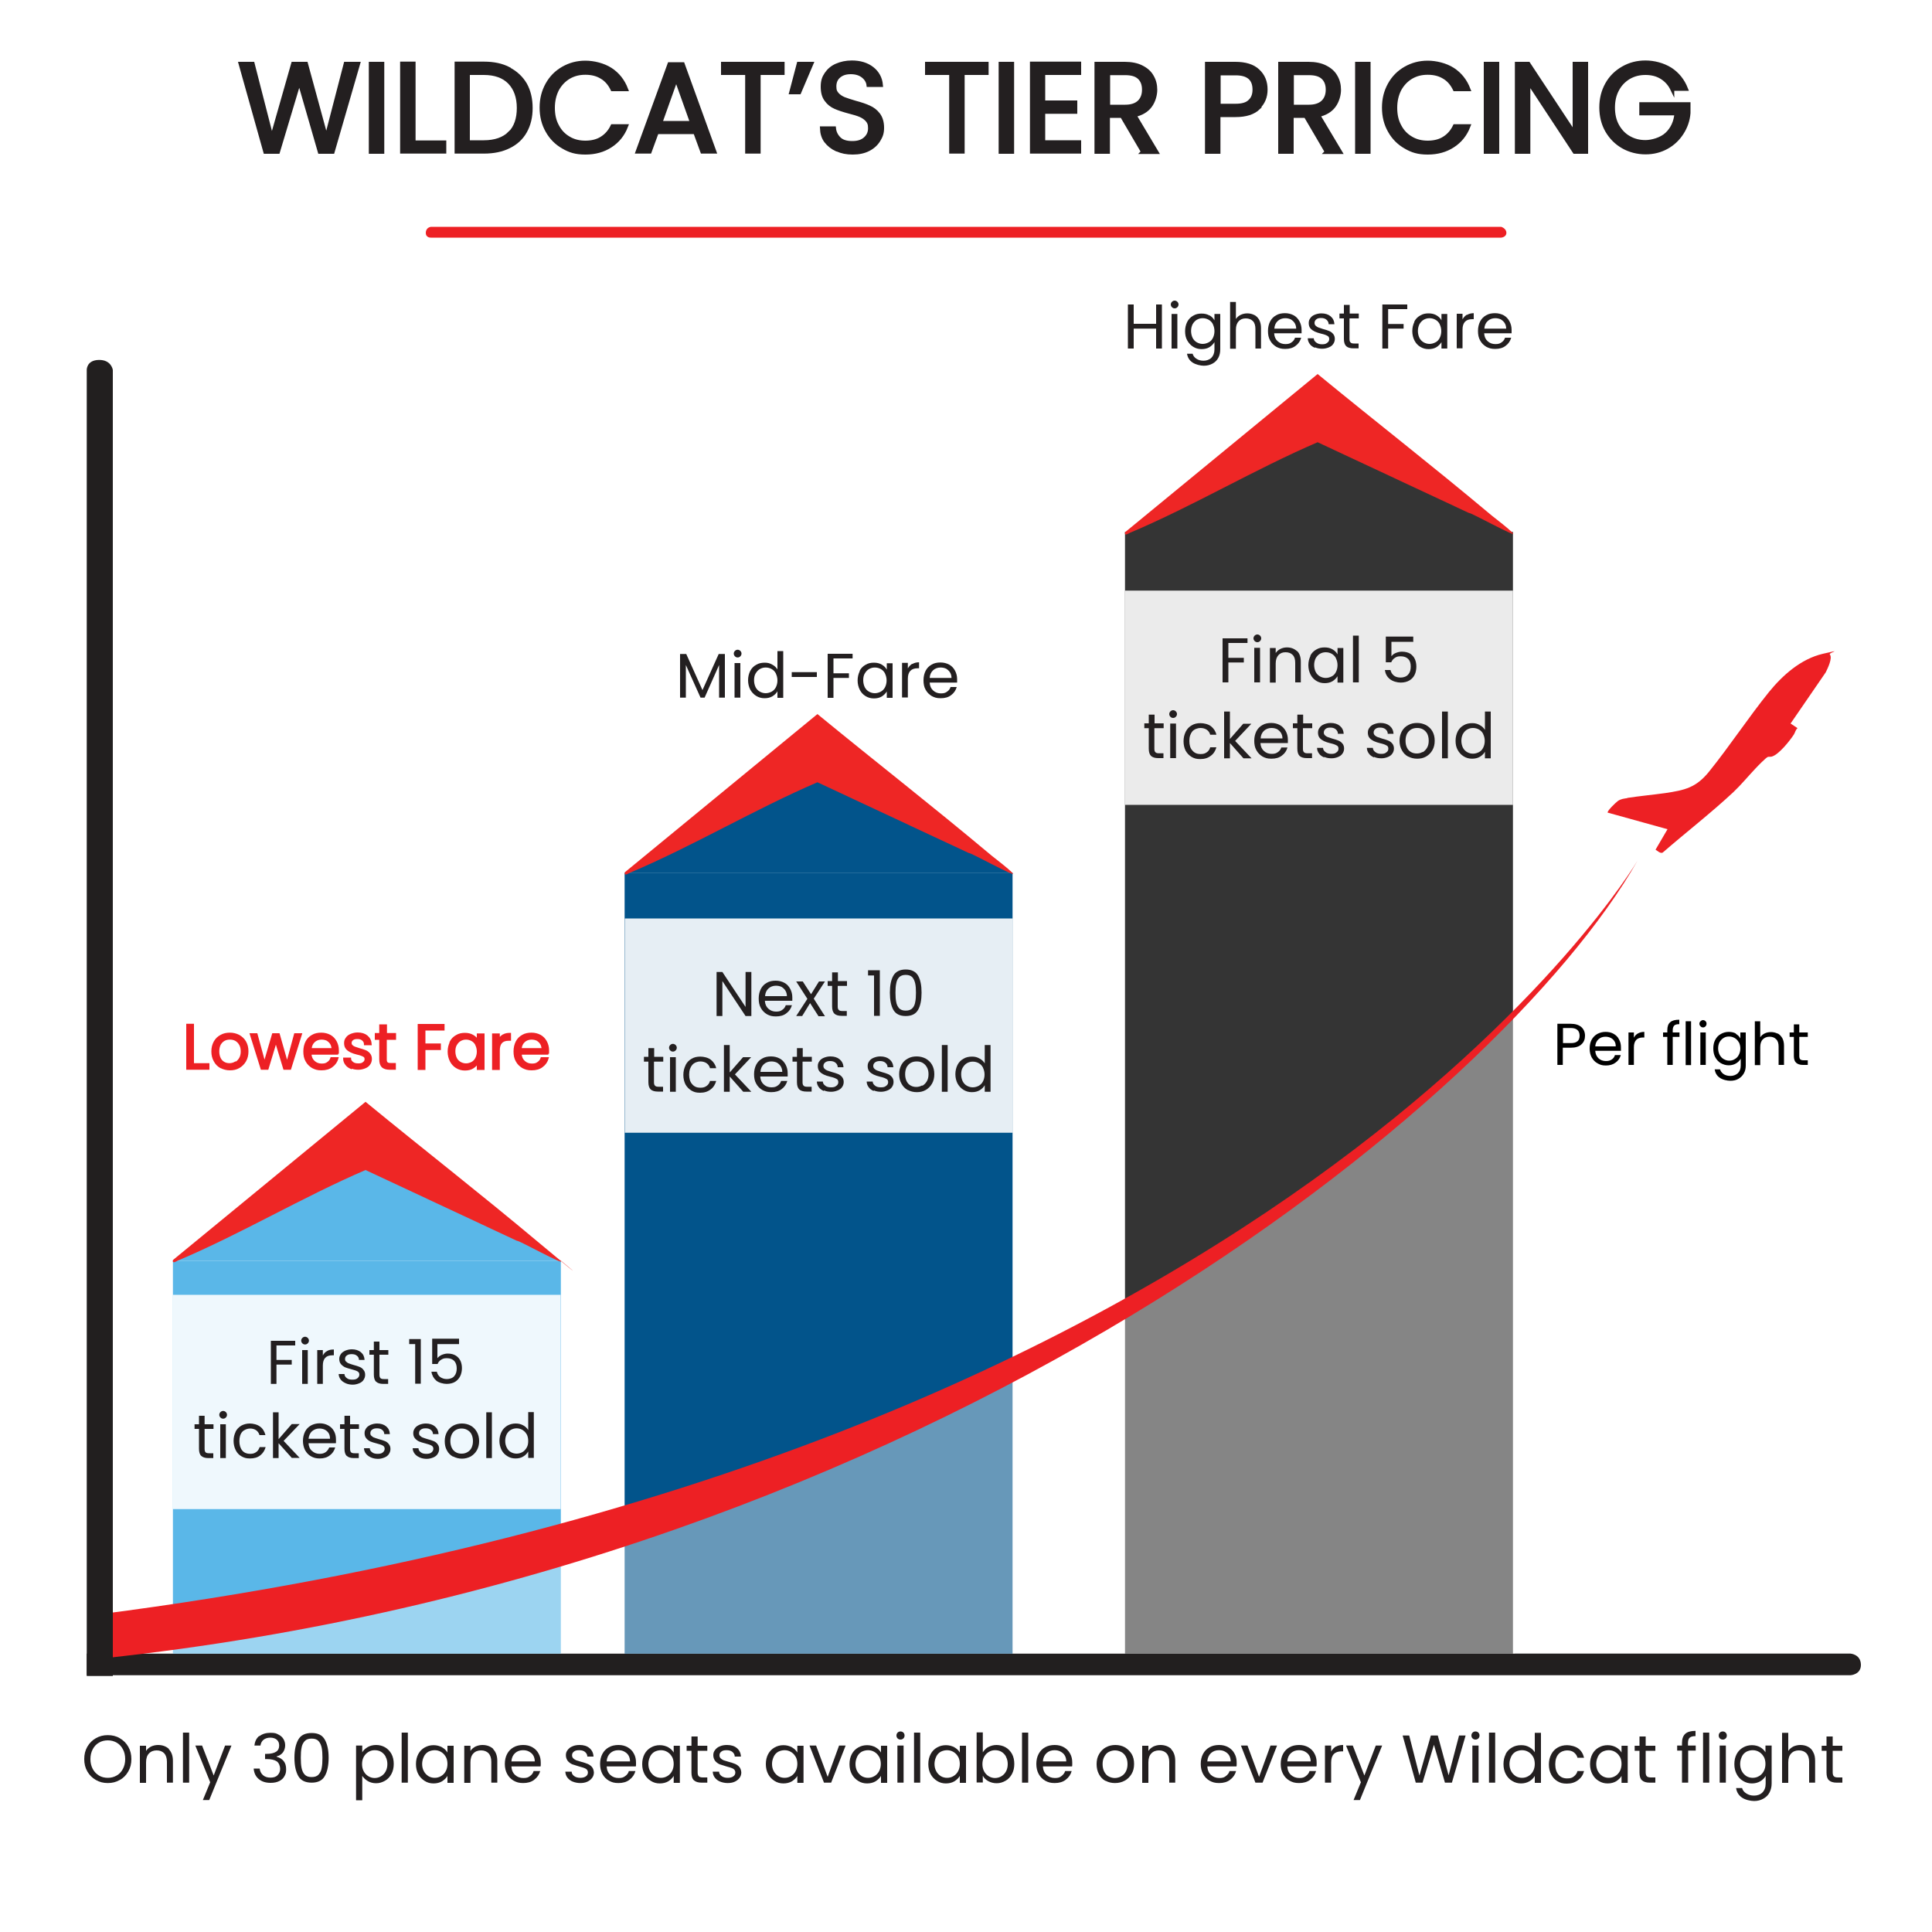 <?xml version="1.0" encoding="UTF-8"?> <svg xmlns="http://www.w3.org/2000/svg" xmlns:xlink="http://www.w3.org/1999/xlink" version="1.1" viewBox="0 0 1000 1000"><defs><style> .st0 { stroke: #ed2024; } .st0, .st1 { fill: #ed2024; } .st0, .st2 { stroke-miterlimit: 10; } .st3, .st2 { fill: #231f20; } .st4 { opacity: .9; } .st4, .st5, .st6, .st7 { fill: #fff; } .st5 { opacity: .4; } .st6 { opacity: .9; } .st8 { fill: #02548b; } .st9 { fill: #5ab7e8; } .st10 { fill: #221f1f; } .st11 { fill: #ee2625; } .st12 { display: none; } .st2 { stroke: #231f20; stroke-width: 2px; } .st13 { fill: #343434; } </style></defs><g id="Layer_1" class="st12"><image width="822" height="207" transform="translate(104.9 -219.5)"></image></g><g id="Layer_2"><rect class="st7" width="1000" height="1000"></rect><path class="st10" d="M44.9,867.1h912.9s5.6-.3,5.4-5.6-5.4-5.6-5.4-5.6H44.9s0,11.2,0,11.2Z"></path><rect class="st9" x="89.4" y="652.6" width="200.8" height="203.3" transform="translate(379.7 1508.5) rotate(-180)"></rect><rect class="st8" x="323.4" y="451.8" width="200.8" height="404.1" transform="translate(847.5 1307.7) rotate(-180)"></rect><rect class="st13" x="582.3" y="275.3" width="200.8" height="580.6" transform="translate(1365.4 1131.2) rotate(-180)"></rect><rect class="st4" x="582.3" y="305.7" width="200.8" height="110.9"></rect><rect class="st4" x="323.4" y="475.4" width="200.8" height="110.9"></rect><rect class="st6" x="89.4" y="670.2" width="200.8" height="110.9"></rect><g><path class="st3" d="M645.7,330.4v2.4h-9.9v7.7h8v2.4h-8v10.3h-3v-22.8h12.9Z"></path><path class="st3" d="M649.4,331.8c-.4-.4-.6-.9-.6-1.4s.2-1,.6-1.4c.4-.4.9-.6,1.4-.6s1,.2,1.4.6c.4.4.6.9.6,1.4s-.2,1-.6,1.4c-.4.4-.8.6-1.4.6s-1-.2-1.4-.6ZM652.2,335.3v17.9h-3v-17.9h3Z"></path><path class="st3" d="M671.3,336.9c1.4,1.3,2,3.2,2,5.7v10.6h-2.9v-10.1c0-1.8-.4-3.2-1.3-4.1-.9-.9-2.1-1.4-3.7-1.4s-2.8.5-3.7,1.5-1.4,2.4-1.4,4.3v9.9h-3v-17.9h3v2.6c.6-.9,1.4-1.6,2.4-2.1s2.1-.8,3.4-.8c2.2,0,3.9.7,5.3,2Z"></path><path class="st3" d="M678.2,339.4c.7-1.4,1.8-2.5,3.1-3.2,1.3-.8,2.7-1.1,4.3-1.1s2.9.3,4.1,1c1.2.7,2,1.5,2.6,2.6v-3.3h3v17.9h-3v-3.3c-.6,1-1.5,1.9-2.6,2.6-1.2.7-2.5,1-4.1,1s-3-.4-4.3-1.2-2.3-1.9-3-3.3-1.1-3-1.1-4.8.4-3.4,1.1-4.8ZM691.5,340.7c-.5-1-1.3-1.8-2.2-2.3-.9-.5-1.9-.8-3.1-.8s-2.1.3-3,.8c-.9.5-1.6,1.3-2.2,2.3-.5,1-.8,2.2-.8,3.5s.3,2.6.8,3.6c.5,1,1.3,1.8,2.2,2.3.9.5,1.9.8,3,.8s2.1-.3,3.1-.8,1.7-1.3,2.2-2.3c.5-1,.8-2.2.8-3.5s-.3-2.5-.8-3.5Z"></path><path class="st3" d="M703.3,329v24.2h-3v-24.2h3Z"></path><path class="st3" d="M731.7,332.2h-11.5v7.5c.5-.7,1.2-1.3,2.2-1.7,1-.4,2-.7,3.2-.7,1.8,0,3.3.4,4.4,1.1,1.1.8,1.9,1.7,2.4,2.9.5,1.2.7,2.4.7,3.8s-.3,3-.9,4.2c-.6,1.2-1.5,2.2-2.7,2.9s-2.7,1.1-4.5,1.1-4.1-.6-5.6-1.8-2.3-2.7-2.6-4.7h2.9c.3,1.2.9,2.2,1.8,2.9.9.7,2.1,1,3.5,1s3-.5,3.9-1.6c.9-1,1.3-2.4,1.3-4.1s-.4-3-1.3-3.9c-.9-.9-2.2-1.4-3.9-1.4s-2.2.3-3,.8-1.5,1.3-1.9,2.3h-2.8v-13.3h14.2v2.6Z"></path><path class="st3" d="M597.5,377v10.6c0,.9.2,1.5.6,1.8.4.4,1,.5,1.9.5h2.2v2.5h-2.7c-1.7,0-2.9-.4-3.7-1.1-.8-.8-1.2-2-1.2-3.8v-10.6h-2.3v-2.5h2.3v-4.5h3v4.5h4.7v2.5h-4.7Z"></path><path class="st3" d="M605.8,371c-.4-.4-.6-.9-.6-1.4s.2-1,.6-1.4c.4-.4.9-.6,1.4-.6s1,.2,1.4.6c.4.4.6.9.6,1.4s-.2,1-.6,1.4c-.4.4-.8.6-1.4.6s-1-.2-1.4-.6ZM608.7,374.5v17.9h-3v-17.9h3Z"></path><path class="st3" d="M613.8,378.6c.7-1.4,1.8-2.5,3.1-3.2,1.3-.8,2.8-1.1,4.5-1.1s4,.5,5.4,1.6c1.4,1.1,2.4,2.6,2.8,4.4h-3.2c-.3-1.1-.9-2-1.8-2.6-.9-.6-2-.9-3.3-.9s-3.1.6-4.1,1.7c-1,1.2-1.6,2.8-1.6,5s.5,3.8,1.6,5c1,1.2,2.4,1.8,4.1,1.8s2.4-.3,3.3-.9c.9-.6,1.5-1.5,1.8-2.6h3.2c-.5,1.8-1.4,3.3-2.9,4.4-1.4,1.1-3.2,1.7-5.4,1.7s-3.2-.4-4.5-1.1c-1.3-.8-2.3-1.8-3.1-3.2-.7-1.4-1.1-3-1.1-4.9s.4-3.5,1.1-4.9Z"></path><path class="st3" d="M643.6,392.5l-7-7.9v7.9h-3v-24.2h3v14.2l6.9-7.9h4.2l-8.4,8.9,8.5,9h-4.1Z"></path><path class="st3" d="M666.7,384.6h-14.3c.1,1.8.7,3.1,1.8,4.1,1.1,1,2.4,1.5,4,1.5s2.4-.3,3.2-.9c.9-.6,1.5-1.4,1.8-2.4h3.2c-.5,1.7-1.4,3.1-2.9,4.2-1.4,1.1-3.2,1.6-5.4,1.6s-3.2-.4-4.6-1.1c-1.3-.8-2.4-1.8-3.2-3.3-.8-1.4-1.1-3-1.1-4.9s.4-3.5,1.1-4.9,1.8-2.5,3.1-3.2c1.3-.8,2.9-1.1,4.6-1.1s3.2.4,4.5,1.1c1.3.7,2.3,1.8,3,3.1s1.1,2.8,1.1,4.4,0,1.2,0,1.8ZM663,379.3c-.5-.8-1.2-1.4-2-1.9-.9-.4-1.8-.6-2.9-.6-1.5,0-2.8.5-3.8,1.4-1.1,1-1.7,2.3-1.8,4h11.3c0-1.1-.3-2.1-.8-2.9Z"></path><path class="st3" d="M674.4,377v10.6c0,.9.2,1.5.6,1.8.4.4,1,.5,1.9.5h2.2v2.5h-2.7c-1.7,0-2.9-.4-3.7-1.1-.8-.8-1.2-2-1.2-3.8v-10.6h-2.3v-2.5h2.3v-4.5h3v4.5h4.7v2.5h-4.7Z"></path><path class="st3" d="M685.3,392c-1.1-.5-2-1.1-2.6-2-.6-.8-1-1.8-1-2.9h3.1c0,.9.5,1.6,1.3,2.2.8.6,1.7.9,3,.9s2-.2,2.7-.8c.7-.5,1-1.1,1-1.9s-.3-1.4-1-1.7c-.7-.4-1.8-.8-3.2-1.1-1.3-.3-2.4-.7-3.3-1.1-.8-.4-1.6-.9-2.2-1.6-.6-.7-.9-1.6-.9-2.8s.3-1.8.8-2.5c.5-.8,1.3-1.4,2.3-1.8,1-.4,2.1-.7,3.4-.7,2,0,3.6.5,4.8,1.5,1.2,1,1.9,2.4,2,4.1h-3c0-.9-.4-1.7-1.1-2.3-.7-.6-1.6-.9-2.8-.9s-1.9.2-2.5.7c-.6.5-.9,1.1-.9,1.8s.2,1.1.6,1.5c.4.4.9.7,1.4.9.6.2,1.4.5,2.4.8,1.3.3,2.3.7,3.1,1,.8.3,1.5.8,2.1,1.5.6.7.9,1.6.9,2.6,0,1-.3,1.9-.8,2.6-.5.8-1.3,1.4-2.3,1.8-1,.4-2.1.7-3.4.7s-2.6-.2-3.7-.7Z"></path><path class="st3" d="M711.1,392c-1.1-.5-2-1.1-2.6-2-.6-.8-1-1.8-1-2.9h3.1c0,.9.5,1.6,1.3,2.2.8.6,1.7.9,3,.9s2-.2,2.7-.8c.7-.5,1-1.1,1-1.9s-.3-1.4-1-1.7c-.7-.4-1.8-.8-3.2-1.1-1.3-.3-2.4-.7-3.3-1.1-.8-.4-1.6-.9-2.2-1.6-.6-.7-.9-1.6-.9-2.8s.3-1.8.8-2.5c.5-.8,1.3-1.4,2.3-1.8,1-.4,2.1-.7,3.4-.7,2,0,3.6.5,4.8,1.5,1.2,1,1.9,2.4,2,4.1h-3c0-.9-.4-1.7-1.1-2.3-.7-.6-1.6-.9-2.8-.9s-1.9.2-2.5.7c-.6.5-.9,1.1-.9,1.8s.2,1.1.6,1.5c.4.4.9.7,1.4.9.6.2,1.4.5,2.4.8,1.3.3,2.3.7,3.1,1,.8.3,1.5.8,2.1,1.5.6.7.9,1.6.9,2.6,0,1-.3,1.9-.8,2.6-.5.8-1.3,1.4-2.3,1.8-1,.4-2.1.7-3.4.7s-2.6-.2-3.7-.7Z"></path><path class="st3" d="M728.8,391.6c-1.4-.8-2.4-1.8-3.2-3.3-.8-1.4-1.2-3-1.2-4.9s.4-3.4,1.2-4.9c.8-1.4,1.9-2.5,3.3-3.2,1.4-.8,2.9-1.1,4.6-1.1s3.2.4,4.6,1.1c1.4.8,2.5,1.8,3.3,3.2.8,1.4,1.2,3,1.2,4.9s-.4,3.5-1.2,4.9c-.8,1.4-1.9,2.5-3.3,3.3-1.4.8-2.9,1.1-4.6,1.1s-3.2-.4-4.6-1.1ZM736.3,389.4c.9-.5,1.7-1.3,2.3-2.3.6-1,.9-2.2.9-3.7s-.3-2.7-.8-3.7c-.6-1-1.3-1.7-2.2-2.2-.9-.5-1.9-.7-3-.7s-2.1.2-3,.7c-.9.5-1.6,1.2-2.2,2.2-.5,1-.8,2.2-.8,3.7s.3,2.7.8,3.7c.5,1,1.2,1.7,2.1,2.2.9.5,1.9.7,2.9.7s2.1-.2,3-.8Z"></path><path class="st3" d="M749.4,368.3v24.2h-3v-24.2h3Z"></path><path class="st3" d="M754.5,378.6c.7-1.4,1.8-2.5,3.1-3.2,1.3-.8,2.8-1.1,4.4-1.1s2.7.3,3.9,1c1.2.6,2.1,1.5,2.7,2.5v-9.5h3v24.2h-3v-3.4c-.6,1.1-1.5,1.9-2.6,2.6-1.2.7-2.5,1-4.1,1s-3-.4-4.3-1.2c-1.3-.8-2.3-1.9-3.1-3.3s-1.1-3-1.1-4.8.4-3.4,1.1-4.8ZM767.7,379.9c-.5-1-1.3-1.8-2.2-2.3-.9-.5-1.9-.8-3.1-.8s-2.1.3-3,.8c-.9.5-1.6,1.3-2.2,2.3-.5,1-.8,2.2-.8,3.5s.3,2.6.8,3.6c.5,1,1.3,1.8,2.2,2.3.9.5,1.9.8,3,.8s2.1-.3,3.1-.8,1.7-1.3,2.2-2.3c.5-1,.8-2.2.8-3.5s-.3-2.5-.8-3.5Z"></path></g><g><path class="st3" d="M388.9,525.9h-3l-12-18.1v18.1h-3v-22.8h3l12,18.1v-18.1h3v22.8Z"></path><path class="st3" d="M410.2,518h-14.3c.1,1.8.7,3.1,1.8,4.1,1.1,1,2.4,1.5,4,1.5s2.4-.3,3.2-.9c.9-.6,1.5-1.4,1.8-2.4h3.2c-.5,1.7-1.4,3.1-2.9,4.2-1.4,1.1-3.2,1.6-5.4,1.6s-3.2-.4-4.6-1.1c-1.3-.8-2.4-1.8-3.2-3.3-.8-1.4-1.1-3-1.1-4.9s.4-3.5,1.1-4.9c.7-1.4,1.8-2.5,3.1-3.2,1.3-.8,2.9-1.1,4.6-1.1s3.2.4,4.5,1.1c1.3.7,2.3,1.8,3,3.1.7,1.3,1.1,2.8,1.1,4.4s0,1.2,0,1.8ZM406.5,512.7c-.5-.8-1.2-1.4-2-1.9-.9-.4-1.8-.6-2.9-.6-1.5,0-2.8.5-3.8,1.4-1.1,1-1.7,2.3-1.8,4h11.3c0-1.1-.3-2.1-.8-2.9Z"></path><path class="st3" d="M423.6,525.9l-4.3-6.7-4.1,6.7h-3.1l5.8-8.9-5.8-9h3.4l4.3,6.6,4.1-6.6h3.1l-5.8,8.9,5.8,9.1h-3.4Z"></path><path class="st3" d="M433.6,510.4v10.6c0,.9.2,1.5.6,1.8.4.4,1,.5,1.9.5h2.2v2.5h-2.7c-1.7,0-2.9-.4-3.7-1.1-.8-.8-1.2-2-1.2-3.8v-10.6h-2.3v-2.5h2.3v-4.5h3v4.5h4.7v2.5h-4.7Z"></path><path class="st3" d="M449.3,504.9v-2.7h6.1v23.6h-3v-20.9h-3.1Z"></path><path class="st3" d="M462.4,505c1.2-2.1,3.4-3.2,6.4-3.2s5.2,1.1,6.4,3.2c1.2,2.1,1.8,5,1.8,8.8s-.6,6.8-1.8,8.9c-1.2,2.1-3.3,3.2-6.4,3.2s-5.2-1.1-6.4-3.2c-1.2-2.1-1.8-5.1-1.8-8.9s.6-6.7,1.8-8.8ZM473.7,509c-.3-1.3-.8-2.4-1.5-3.2-.8-.8-1.9-1.2-3.4-1.2s-2.6.4-3.4,1.2c-.8.8-1.3,1.9-1.5,3.2-.3,1.3-.4,2.9-.4,4.8s.1,3.6.4,4.9c.2,1.3.8,2.4,1.5,3.2.8.8,1.9,1.2,3.4,1.2s2.6-.4,3.4-1.2c.8-.8,1.3-1.9,1.5-3.2.3-1.3.4-3,.4-4.9s-.1-3.5-.4-4.8Z"></path><path class="st3" d="M338.5,549.6v10.6c0,.9.2,1.5.6,1.8.4.4,1,.5,1.9.5h2.2v2.5h-2.7c-1.7,0-2.9-.4-3.7-1.1-.8-.8-1.2-2-1.2-3.8v-10.6h-2.3v-2.5h2.3v-4.5h3v4.5h4.7v2.5h-4.7Z"></path><path class="st3" d="M346.9,543.7c-.4-.4-.6-.9-.6-1.4s.2-1,.6-1.4c.4-.4.9-.6,1.4-.6s1,.2,1.4.6c.4.4.6.9.6,1.4s-.2,1-.6,1.4c-.4.4-.8.6-1.4.6s-1-.2-1.4-.6ZM349.8,547.2v17.9h-3v-17.9h3Z"></path><path class="st3" d="M354.9,551.2c.7-1.4,1.8-2.5,3.1-3.2,1.3-.8,2.8-1.1,4.5-1.1s4,.5,5.4,1.6c1.4,1.1,2.4,2.6,2.8,4.4h-3.2c-.3-1.1-.9-2-1.8-2.6-.9-.6-2-.9-3.3-.9s-3.1.6-4.1,1.8c-1,1.2-1.6,2.8-1.6,5s.5,3.8,1.6,5c1,1.2,2.4,1.8,4.1,1.8s2.4-.3,3.3-.9c.9-.6,1.5-1.5,1.8-2.6h3.2c-.5,1.8-1.4,3.3-2.9,4.4-1.4,1.1-3.2,1.7-5.4,1.7s-3.2-.4-4.5-1.1c-1.3-.8-2.3-1.8-3.1-3.2-.7-1.4-1.1-3-1.1-4.9s.4-3.5,1.1-4.9Z"></path><path class="st3" d="M384.7,565.1l-7-7.9v7.9h-3v-24.2h3v14.2l6.9-7.9h4.2l-8.4,8.9,8.5,9h-4.1Z"></path><path class="st3" d="M407.8,557.2h-14.3c.1,1.8.7,3.1,1.8,4.1,1.1,1,2.4,1.5,4,1.5s2.4-.3,3.2-.9c.9-.6,1.5-1.4,1.8-2.4h3.2c-.5,1.7-1.4,3.1-2.9,4.2-1.4,1.1-3.2,1.6-5.4,1.6s-3.2-.4-4.6-1.1c-1.3-.8-2.4-1.8-3.2-3.3-.8-1.4-1.1-3-1.1-4.9s.4-3.5,1.1-4.9c.7-1.4,1.8-2.5,3.1-3.2,1.3-.8,2.9-1.1,4.6-1.1s3.2.4,4.5,1.1c1.3.7,2.3,1.8,3,3.1.7,1.3,1.1,2.8,1.1,4.4s0,1.2,0,1.8ZM404.1,551.9c-.5-.8-1.2-1.4-2-1.9-.9-.4-1.8-.6-2.9-.6-1.5,0-2.8.5-3.8,1.4-1.1,1-1.7,2.3-1.8,4h11.3c0-1.1-.3-2.1-.8-2.9Z"></path><path class="st3" d="M415.4,549.6v10.6c0,.9.2,1.5.6,1.8.4.4,1,.5,1.9.5h2.2v2.5h-2.7c-1.7,0-2.9-.4-3.7-1.1-.8-.8-1.2-2-1.2-3.8v-10.6h-2.3v-2.5h2.3v-4.5h3v4.5h4.7v2.5h-4.7Z"></path><path class="st3" d="M426.4,564.7c-1.1-.5-2-1.1-2.6-2-.6-.8-1-1.8-1-2.9h3.1c0,.9.5,1.6,1.3,2.2.8.6,1.7.8,3,.8s2-.2,2.7-.8c.7-.5,1-1.1,1-1.9s-.3-1.4-1-1.7c-.7-.4-1.8-.8-3.2-1.1-1.3-.3-2.4-.7-3.3-1.1-.8-.4-1.6-.9-2.2-1.6s-.9-1.6-.9-2.8.3-1.8.8-2.5c.5-.8,1.3-1.4,2.3-1.8,1-.4,2.1-.7,3.4-.7,2,0,3.6.5,4.8,1.5,1.2,1,1.9,2.4,2,4.1h-3c0-.9-.4-1.7-1.1-2.3-.7-.6-1.6-.9-2.8-.9s-1.9.2-2.6.7c-.6.5-.9,1.1-.9,1.8s.2,1.1.6,1.5c.4.4.9.7,1.4.9.6.2,1.4.5,2.4.8,1.3.3,2.3.7,3.1,1,.8.3,1.5.8,2.1,1.5.6.7.9,1.6.9,2.6,0,1-.3,1.9-.8,2.6-.5.8-1.3,1.4-2.3,1.8-1,.4-2.1.7-3.4.7s-2.6-.2-3.7-.7Z"></path><path class="st3" d="M452.2,564.7c-1.1-.5-2-1.1-2.6-2-.6-.8-1-1.8-1-2.9h3.1c0,.9.5,1.6,1.3,2.2.8.6,1.7.8,3,.8s2-.2,2.7-.8c.7-.5,1-1.1,1-1.9s-.3-1.4-1-1.7c-.7-.4-1.8-.8-3.2-1.1-1.3-.3-2.4-.7-3.3-1.1-.8-.4-1.6-.9-2.2-1.6s-.9-1.6-.9-2.8.3-1.8.8-2.5c.5-.8,1.3-1.4,2.3-1.8,1-.4,2.1-.7,3.4-.7,2,0,3.6.5,4.8,1.5,1.2,1,1.9,2.4,2,4.1h-3c0-.9-.4-1.7-1.1-2.3-.7-.6-1.6-.9-2.8-.9s-1.9.2-2.6.7c-.6.5-.9,1.1-.9,1.8s.2,1.1.6,1.5c.4.4.9.7,1.4.9.6.2,1.4.5,2.4.8,1.3.3,2.3.7,3.1,1,.8.3,1.5.8,2.1,1.5.6.7.9,1.6.9,2.6,0,1-.3,1.9-.8,2.6-.5.8-1.3,1.4-2.3,1.8-1,.4-2.1.7-3.4.7s-2.6-.2-3.7-.7Z"></path><path class="st3" d="M469.8,564.2c-1.4-.8-2.4-1.8-3.2-3.3-.8-1.4-1.2-3-1.2-4.9s.4-3.4,1.2-4.9c.8-1.4,1.9-2.5,3.3-3.2,1.4-.8,2.9-1.1,4.6-1.1s3.2.4,4.6,1.1c1.4.8,2.5,1.8,3.3,3.2.8,1.4,1.2,3,1.2,4.9s-.4,3.5-1.2,4.9-1.9,2.5-3.3,3.3c-1.4.8-2.9,1.1-4.6,1.1s-3.2-.4-4.6-1.1ZM477.4,562c.9-.5,1.7-1.3,2.3-2.3.6-1,.9-2.2.9-3.7s-.3-2.7-.9-3.7c-.6-1-1.3-1.7-2.2-2.2s-1.9-.7-3-.7-2.1.2-3,.7c-.9.5-1.6,1.2-2.2,2.2-.5,1-.8,2.2-.8,3.7s.3,2.7.8,3.7c.5,1,1.2,1.7,2.1,2.2.9.5,1.9.7,2.9.7s2.1-.3,3-.8Z"></path><path class="st3" d="M490.5,540.9v24.2h-3v-24.2h3Z"></path><path class="st3" d="M495.6,551.2c.7-1.4,1.8-2.5,3.1-3.2,1.3-.8,2.8-1.1,4.4-1.1s2.7.3,3.9,1c1.2.6,2.1,1.5,2.7,2.5v-9.5h3v24.2h-3v-3.4c-.6,1.1-1.5,1.9-2.6,2.6-1.2.7-2.5,1-4.1,1s-3-.4-4.3-1.2c-1.3-.8-2.3-1.9-3.1-3.3-.7-1.4-1.1-3-1.1-4.8s.4-3.4,1.1-4.8ZM508.8,552.6c-.5-1-1.3-1.8-2.2-2.3s-1.9-.8-3.1-.8-2.1.3-3,.8-1.6,1.3-2.2,2.3-.8,2.2-.8,3.5.3,2.6.8,3.6,1.3,1.8,2.2,2.3c.9.5,1.9.8,3,.8s2.1-.3,3.1-.8c.9-.5,1.7-1.3,2.2-2.3s.8-2.2.8-3.5-.3-2.5-.8-3.5Z"></path></g><g><path class="st3" d="M152.8,694v2.4h-9.7v7.5h7.9v2.4h-7.9v10h-2.9v-22.3h12.6Z"></path><path class="st3" d="M156.5,695.3c-.4-.4-.6-.9-.6-1.4s.2-1,.6-1.4c.4-.4.9-.6,1.4-.6s1,.2,1.4.6c.4.4.6.9.6,1.4s-.2,1-.6,1.4c-.4.4-.8.6-1.4.6s-1-.2-1.4-.6ZM159.3,698.8v17.5h-2.9v-17.5h2.9Z"></path><path class="st3" d="M169.3,699.3c.9-.6,2.1-.8,3.5-.8v3h-.8c-3.3,0-4.9,1.8-4.9,5.3v9.5h-2.9v-17.5h2.9v2.8c.5-1,1.2-1.8,2.2-2.3Z"></path><path class="st3" d="M178.8,715.9c-1.1-.5-1.9-1.1-2.5-1.9-.6-.8-1-1.8-1-2.8h3c0,.9.5,1.6,1.2,2.1.7.6,1.7.8,2.9.8s2-.2,2.6-.7c.6-.5,1-1.1,1-1.9s-.3-1.3-1-1.7c-.7-.4-1.7-.7-3.2-1.1-1.3-.3-2.4-.7-3.2-1-.8-.4-1.5-.9-2.1-1.6-.6-.7-.9-1.6-.9-2.7s.3-1.7.8-2.5,1.3-1.3,2.3-1.8c1-.4,2.1-.7,3.4-.7,1.9,0,3.5.5,4.7,1.5,1.2,1,1.8,2.3,1.9,4h-2.9c0-.9-.4-1.7-1.1-2.2-.7-.6-1.6-.8-2.7-.8s-1.9.2-2.5.7c-.6.4-.9,1-.9,1.8s.2,1.1.6,1.4c.4.4.8.7,1.4.9.6.2,1.3.5,2.4.8,1.3.3,2.3.7,3.1,1,.8.3,1.5.8,2,1.5.6.7.9,1.5.9,2.6,0,1-.3,1.8-.8,2.6-.5.8-1.3,1.4-2.3,1.8-1,.4-2.1.7-3.3.7s-2.5-.2-3.6-.7Z"></path><path class="st3" d="M196.4,701.2v10.3c0,.9.2,1.5.5,1.8.4.4,1,.5,1.9.5h2.1v2.5h-2.6c-1.6,0-2.8-.4-3.6-1.1-.8-.7-1.2-2-1.2-3.7v-10.3h-2.3v-2.4h2.3v-4.4h2.9v4.4h4.6v2.4h-4.6Z"></path><path class="st3" d="M211.8,695.8v-2.7h6v23.1h-2.9v-20.5h-3.1Z"></path><path class="st3" d="M237.6,695.7h-11.2v7.3c.5-.7,1.2-1.2,2.2-1.7,1-.4,2-.7,3.1-.7,1.8,0,3.2.4,4.3,1.1,1.1.7,1.9,1.7,2.4,2.8.5,1.2.7,2.4.7,3.7s-.3,2.9-.9,4.1c-.6,1.2-1.5,2.2-2.6,2.9s-2.7,1.1-4.4,1.1-4.1-.6-5.4-1.7-2.2-2.7-2.5-4.6h2.8c.3,1.2.9,2.2,1.8,2.8s2,1,3.4,1,3-.5,3.8-1.5c.9-1,1.3-2.4,1.3-4s-.4-2.9-1.3-3.9c-.9-.9-2.1-1.4-3.8-1.4s-2.1.3-3,.8c-.8.5-1.5,1.3-1.8,2.2h-2.8v-13.1h13.9v2.6Z"></path><path class="st3" d="M105.9,739.6v10.3c0,.9.2,1.5.5,1.8.4.4,1,.5,1.9.5h2.1v2.5h-2.6c-1.6,0-2.8-.4-3.6-1.1-.8-.7-1.2-2-1.2-3.7v-10.3h-2.3v-2.4h2.3v-4.4h2.9v4.4h4.6v2.4h-4.6Z"></path><path class="st3" d="M114.1,733.7c-.4-.4-.6-.9-.6-1.4s.2-1,.6-1.4c.4-.4.9-.6,1.4-.6s1,.2,1.4.6c.4.4.6.9.6,1.4s-.2,1-.6,1.4c-.4.4-.8.6-1.4.6s-1-.2-1.4-.6ZM116.9,737.2v17.5h-2.9v-17.5h2.9Z"></path><path class="st3" d="M121.9,741.1c.7-1.4,1.7-2.4,3-3.2,1.3-.7,2.8-1.1,4.4-1.1s3.9.5,5.3,1.6c1.4,1,2.3,2.5,2.8,4.4h-3.1c-.3-1.1-.9-1.9-1.7-2.5-.9-.6-1.9-.9-3.2-.9s-3,.6-4,1.7c-1,1.1-1.5,2.8-1.5,4.8s.5,3.7,1.5,4.9c1,1.2,2.4,1.7,4,1.7s2.3-.3,3.2-.9c.9-.6,1.4-1.5,1.8-2.6h3.1c-.5,1.8-1.4,3.2-2.8,4.3-1.4,1.1-3.2,1.6-5.3,1.6s-3.1-.4-4.4-1.1c-1.3-.7-2.3-1.8-3-3.2-.7-1.4-1.1-3-1.1-4.8s.4-3.4,1.1-4.8Z"></path><path class="st3" d="M151.1,754.7l-6.9-7.7v7.7h-2.9v-23.7h2.9v13.9l6.8-7.8h4.1l-8.3,8.7,8.3,8.8h-4Z"></path><path class="st3" d="M173.7,747h-14c.1,1.7.7,3.1,1.8,4,1.1,1,2.4,1.5,3.9,1.5s2.3-.3,3.2-.9c.8-.6,1.4-1.4,1.8-2.4h3.1c-.5,1.7-1.4,3.1-2.8,4.1-1.4,1.1-3.2,1.6-5.2,1.6s-3.2-.4-4.5-1.1c-1.3-.7-2.3-1.8-3.1-3.2-.7-1.4-1.1-3-1.1-4.8s.4-3.4,1.1-4.8c.7-1.4,1.7-2.4,3.1-3.2,1.3-.7,2.8-1.1,4.5-1.1s3.1.4,4.4,1.1c1.3.7,2.3,1.7,3,3,.7,1.3,1,2.7,1,4.3s0,1.1,0,1.8ZM170.1,741.8c-.5-.8-1.2-1.4-2-1.8-.8-.4-1.8-.6-2.8-.6-1.5,0-2.7.5-3.8,1.4-1,.9-1.6,2.2-1.8,3.9h11.1c0-1.1-.2-2.1-.7-2.9Z"></path><path class="st3" d="M181.2,739.6v10.3c0,.9.2,1.5.5,1.8.4.4,1,.5,1.9.5h2.1v2.5h-2.6c-1.6,0-2.8-.4-3.6-1.1-.8-.7-1.2-2-1.2-3.7v-10.3h-2.3v-2.4h2.3v-4.4h2.9v4.4h4.6v2.4h-4.6Z"></path><path class="st3" d="M191.9,754.3c-1.1-.5-1.9-1.1-2.5-1.9-.6-.8-1-1.8-1-2.8h3c0,.9.5,1.6,1.2,2.1.7.6,1.7.8,2.9.8s2-.2,2.6-.7c.6-.5,1-1.1,1-1.9s-.3-1.3-1-1.7c-.7-.4-1.7-.7-3.2-1.1-1.3-.3-2.4-.7-3.2-1-.8-.4-1.5-.9-2.1-1.6-.6-.7-.9-1.6-.9-2.7s.3-1.7.8-2.5,1.3-1.3,2.3-1.8c1-.4,2.1-.7,3.4-.7,1.9,0,3.5.5,4.7,1.5,1.2,1,1.8,2.3,1.9,4h-2.9c0-.9-.4-1.7-1.1-2.2-.7-.6-1.6-.8-2.7-.8s-1.9.2-2.5.7c-.6.4-.9,1-.9,1.8s.2,1.1.6,1.4c.4.4.8.7,1.4.9.6.2,1.3.5,2.4.8,1.3.3,2.3.7,3.1,1,.8.3,1.5.8,2,1.5.6.7.9,1.5.9,2.6,0,1-.3,1.8-.8,2.6-.5.8-1.3,1.4-2.3,1.8-1,.4-2.1.7-3.3.7s-2.5-.2-3.6-.7Z"></path><path class="st3" d="M217.1,754.3c-1.1-.5-1.9-1.1-2.5-1.9-.6-.8-1-1.8-1-2.8h3c0,.9.5,1.6,1.2,2.1.7.6,1.7.8,2.9.8s2-.2,2.6-.7c.6-.5,1-1.1,1-1.9s-.3-1.3-1-1.7c-.7-.4-1.7-.7-3.2-1.1-1.3-.3-2.4-.7-3.2-1-.8-.4-1.5-.9-2.1-1.6-.6-.7-.9-1.6-.9-2.7s.3-1.7.8-2.5,1.3-1.3,2.3-1.8c1-.4,2.1-.7,3.4-.7,1.9,0,3.5.5,4.7,1.5,1.2,1,1.8,2.3,1.9,4h-2.9c0-.9-.4-1.7-1.1-2.2-.7-.6-1.6-.8-2.7-.8s-1.9.2-2.5.7c-.6.4-.9,1-.9,1.8s.2,1.1.6,1.4c.4.4.8.7,1.4.9.6.2,1.3.5,2.4.8,1.3.3,2.3.7,3.1,1,.8.3,1.5.8,2,1.5.6.7.9,1.5.9,2.6,0,1-.3,1.8-.8,2.6-.5.8-1.3,1.4-2.3,1.8-1,.4-2.1.7-3.3.7s-2.5-.2-3.6-.7Z"></path><path class="st3" d="M234.4,753.9c-1.3-.7-2.4-1.8-3.1-3.2-.8-1.4-1.1-3-1.1-4.8s.4-3.4,1.2-4.8c.8-1.4,1.8-2.4,3.2-3.2,1.3-.7,2.8-1.1,4.5-1.1s3.2.4,4.5,1.1c1.3.7,2.4,1.8,3.2,3.2.8,1.4,1.2,3,1.2,4.8s-.4,3.4-1.2,4.8c-.8,1.4-1.9,2.4-3.2,3.2-1.4.7-2.9,1.1-4.5,1.1s-3.1-.4-4.5-1.1ZM241.8,751.7c.9-.5,1.7-1.2,2.2-2.2s.8-2.2.8-3.6-.3-2.6-.8-3.6-1.3-1.7-2.2-2.2c-.9-.5-1.9-.7-2.9-.7s-2,.2-2.9.7c-.9.5-1.6,1.2-2.1,2.2s-.8,2.2-.8,3.6.3,2.6.8,3.6c.5,1,1.2,1.7,2.1,2.2.9.5,1.8.7,2.9.7s2-.2,2.9-.7Z"></path><path class="st3" d="M254.6,731v23.7h-2.9v-23.7h2.9Z"></path><path class="st3" d="M259.6,741.1c.7-1.4,1.7-2.4,3-3.2,1.3-.7,2.7-1.1,4.3-1.1s2.6.3,3.8.9c1.2.6,2.1,1.5,2.7,2.5v-9.3h2.9v23.7h-2.9v-3.3c-.6,1-1.4,1.9-2.6,2.6-1.1.7-2.5,1-4,1s-3-.4-4.2-1.2c-1.3-.8-2.3-1.8-3-3.2-.7-1.4-1.1-3-1.1-4.7s.4-3.4,1.1-4.7ZM272.6,742.4c-.5-1-1.3-1.7-2.2-2.3-.9-.5-1.9-.8-3-.8s-2.1.3-3,.8c-.9.5-1.6,1.3-2.1,2.2-.5,1-.8,2.1-.8,3.5s.3,2.5.8,3.5,1.2,1.8,2.1,2.3,1.9.8,3,.8,2.1-.3,3-.8c.9-.5,1.6-1.3,2.2-2.3s.8-2.1.8-3.5-.3-2.5-.8-3.5Z"></path></g><g><path class="st0" d="M99.9,550.8h8v2.4h-11v-22.8h3v20.4Z"></path><path class="st0" d="M114.3,552.4c-1.4-.8-2.4-1.8-3.2-3.3-.8-1.4-1.2-3-1.2-4.9s.4-3.4,1.2-4.9c.8-1.4,1.9-2.5,3.3-3.2,1.4-.8,2.9-1.1,4.6-1.1s3.2.4,4.6,1.1c1.4.8,2.5,1.8,3.3,3.2.8,1.4,1.2,3,1.2,4.9s-.4,3.5-1.2,4.9-1.9,2.5-3.3,3.3c-1.4.8-2.9,1.1-4.6,1.1s-3.2-.4-4.6-1.1ZM121.9,550.2c.9-.5,1.7-1.3,2.3-2.3.6-1,.9-2.2.9-3.7s-.3-2.7-.9-3.7c-.6-1-1.3-1.7-2.2-2.2s-1.9-.7-3-.7-2.1.2-3,.7c-.9.5-1.6,1.2-2.2,2.2-.5,1-.8,2.2-.8,3.7s.3,2.7.8,3.7c.5,1,1.2,1.7,2.1,2.2.9.5,1.9.7,2.9.7s2.1-.3,3-.8Z"></path><path class="st0" d="M155.8,535.3l-5.6,17.9h-3.1l-4.3-14.2-4.3,14.2h-3.1l-5.6-17.9h3l4.1,15,4.4-15h3l4.3,15.1,4.1-15.1h2.9Z"></path><path class="st0" d="M175,545.4h-14.3c.1,1.8.7,3.1,1.8,4.1,1.1,1,2.4,1.5,4,1.5s2.4-.3,3.2-.9c.9-.6,1.5-1.4,1.8-2.4h3.2c-.5,1.7-1.4,3.1-2.9,4.2-1.4,1.1-3.2,1.6-5.4,1.6s-3.2-.4-4.6-1.1c-1.3-.8-2.4-1.8-3.2-3.3-.8-1.4-1.1-3-1.1-4.9s.4-3.5,1.1-4.9c.7-1.4,1.8-2.5,3.1-3.2,1.3-.8,2.9-1.1,4.6-1.1s3.2.4,4.5,1.1c1.3.7,2.3,1.8,3,3.1.7,1.3,1.1,2.8,1.1,4.4s0,1.2,0,1.8ZM171.3,540.1c-.5-.8-1.2-1.4-2-1.9-.9-.4-1.8-.6-2.9-.6-1.5,0-2.8.5-3.8,1.4-1.1,1-1.7,2.3-1.8,4h11.3c0-1.1-.3-2.1-.8-2.9Z"></path><path class="st0" d="M181.7,552.8c-1.1-.5-2-1.1-2.6-2-.6-.8-1-1.8-1-2.9h3.1c0,.9.5,1.6,1.3,2.2.8.6,1.7.8,3,.8s2-.2,2.7-.8c.7-.5,1-1.1,1-1.9s-.3-1.4-1-1.7c-.7-.4-1.8-.8-3.2-1.1-1.3-.3-2.4-.7-3.3-1.1-.8-.4-1.6-.9-2.2-1.6s-.9-1.6-.9-2.8.3-1.8.8-2.5c.5-.8,1.3-1.4,2.3-1.8,1-.4,2.1-.7,3.4-.7,2,0,3.6.5,4.8,1.5,1.2,1,1.9,2.4,2,4.1h-3c0-.9-.4-1.7-1.1-2.3-.7-.6-1.6-.9-2.8-.9s-1.9.2-2.6.7c-.6.5-.9,1.1-.9,1.8s.2,1.1.6,1.5c.4.4.9.7,1.4.9.6.2,1.4.5,2.4.8,1.3.3,2.3.7,3.1,1,.8.3,1.5.8,2.1,1.5.6.7.9,1.6.9,2.6,0,1-.3,1.9-.8,2.6-.5.8-1.3,1.4-2.3,1.8-1,.4-2.1.7-3.4.7s-2.6-.2-3.7-.7Z"></path><path class="st0" d="M199.7,537.8v10.6c0,.9.2,1.5.6,1.8.4.4,1,.5,1.9.5h2.2v2.5h-2.7c-1.7,0-2.9-.4-3.7-1.1-.8-.8-1.2-2-1.2-3.8v-10.6h-2.3v-2.5h2.3v-4.5h3v4.5h4.7v2.5h-4.7Z"></path><path class="st0" d="M229.6,530.5v2.4h-9.9v7.7h8v2.4h-8v10.3h-3v-22.8h12.9Z"></path><path class="st0" d="M233.2,539.4c.7-1.4,1.8-2.5,3.1-3.2,1.3-.8,2.7-1.1,4.3-1.1s2.9.3,4.1,1c1.2.7,2,1.5,2.6,2.6v-3.3h3v17.9h-3v-3.3c-.6,1-1.5,1.9-2.6,2.6s-2.5,1-4.1,1-3-.4-4.3-1.2c-1.3-.8-2.3-1.9-3-3.3-.7-1.4-1.1-3-1.1-4.8s.4-3.4,1.1-4.8ZM246.5,540.7c-.5-1-1.3-1.8-2.2-2.3-.9-.5-1.9-.8-3.1-.8s-2.1.3-3,.8-1.6,1.3-2.2,2.3-.8,2.2-.8,3.5.3,2.6.8,3.6,1.3,1.8,2.2,2.3c.9.5,1.9.8,3,.8s2.1-.3,3.1-.8c.9-.5,1.7-1.3,2.2-2.3.5-1,.8-2.2.8-3.5s-.3-2.5-.8-3.5Z"></path><path class="st0" d="M260.5,535.9c1-.6,2.2-.8,3.5-.8v3.1h-.8c-3.3,0-5,1.8-5,5.4v9.7h-3v-17.9h3v2.9c.5-1,1.3-1.8,2.2-2.4Z"></path><path class="st0" d="M283.8,545.4h-14.3c.1,1.8.7,3.1,1.8,4.1,1.1,1,2.4,1.5,4,1.5s2.4-.3,3.2-.9c.9-.6,1.5-1.4,1.8-2.4h3.2c-.5,1.7-1.4,3.1-2.9,4.2-1.4,1.1-3.2,1.6-5.4,1.6s-3.2-.4-4.6-1.1c-1.3-.8-2.4-1.8-3.2-3.3-.8-1.4-1.1-3-1.1-4.9s.4-3.5,1.1-4.9c.7-1.4,1.8-2.5,3.1-3.2,1.3-.8,2.9-1.1,4.6-1.1s3.2.4,4.5,1.1c1.3.7,2.3,1.8,3,3.1.7,1.3,1.1,2.8,1.1,4.4s0,1.2,0,1.8ZM280,540.1c-.5-.8-1.2-1.4-2-1.9-.9-.4-1.8-.6-2.9-.6-1.5,0-2.8.5-3.8,1.4-1.1,1-1.7,2.3-1.8,4h11.3c0-1.1-.3-2.1-.8-2.9Z"></path></g><path class="st5" d="M58.9,855.9h725.2v-329.3c-20,18.8-143,129.8-290.6,195.3-199.5,88.5-434.6,134-434.6,134Z"></path><path class="st1" d="M53.8,858.3c429.1-46,723.4-289,793.7-412.7,0,0-183.3,310.9-795.7,389.9l2,22.7Z"></path><path class="st1" d="M842.3,413c6.5-1,13.1-1.6,19.6-2.5,10.1-1.5,16-2.8,22.7-11.1,10.8-13.4,20.2-27.8,31-41.2,7-8.6,16.4-17.1,27.9-19.8s2.9-.5,3.6.3c1.6,1.9-1.2,7.4-2.1,9.3l-18.2,26.5,3.6,2.4c-1.1.9-1.2,2.2-1.9,3.3-2.1,3.2-7.7,10.3-11.4,11.4-.7.2-1.6,0-2.1.2-.9.3-5.3,4.8-6.3,5.9-3.9,4.1-7.3,8.3-11.5,12.3-11.7,10.9-24.5,20.8-36.6,31.3-1.3.6-2.6-.9-3.7-1.5l6.2-10.6-31-8.6c-.2-1,4.3-5.3,5.3-6,1.6-1.1,3-1.2,4.9-1.5Z"></path><g><path class="st1" d="M777,123H223.1s-2.8.2-2.7-2.6,2.7-3,2.7-3h553.9s2.7.8,2.7,3.1-2.7,2.5-2.7,2.5Z"></path><g><path class="st2" d="M185.4,33l-13.2,45.6h-6.7l-10.6-36.7-11,36.7h-6.6c0,0-12.8-45.6-12.8-45.6h6.3l9.9,38.6,11-38.6h6.7l10.5,38.5,10-38.5h6.4Z"></path><path class="st2" d="M197.9,33v45.6h-6v-45.6h6Z"></path><path class="st2" d="M214,73.7h16v4.8h-21.9v-45.6h6v40.7Z"></path><path class="st2" d="M263.4,35.8c3.6,1.9,6.4,4.5,8.4,7.9,1.9,3.4,2.9,7.5,2.9,12.2s-1,8.7-2.9,12.1c-1.9,3.4-4.7,6-8.4,7.8-3.6,1.8-7.9,2.7-12.9,2.7h-14.2v-45.6h14.2c5,0,9.3.9,12.9,2.8ZM263.9,69c3.1-3.1,4.6-7.5,4.6-13.1s-1.6-10.1-4.7-13.3c-3.1-3.2-7.6-4.8-13.4-4.8h-8.2v35.8h8.2c5.9,0,10.4-1.6,13.5-4.7Z"></path><path class="st2" d="M283.3,43.7c2-3.6,4.7-6.3,8.2-8.3,3.5-2,7.3-3,11.5-3s9.3,1.2,13,3.6c3.7,2.4,6.4,5.8,8.1,10.2h-7.1c-1.3-2.7-3.1-4.9-5.5-6.3-2.4-1.5-5.2-2.2-8.5-2.2s-6,.7-8.6,2.2c-2.5,1.5-4.5,3.6-6,6.3-1.4,2.7-2.2,5.9-2.2,9.6s.7,6.8,2.2,9.5c1.4,2.7,3.4,4.8,6,6.3,2.5,1.5,5.4,2.2,8.6,2.2s6.2-.7,8.5-2.2c2.4-1.5,4.2-3.6,5.5-6.3h7.1c-1.7,4.4-4.4,7.7-8.1,10.1-3.7,2.4-8,3.6-13,3.6s-8.1-1-11.5-3c-3.5-2-6.2-4.7-8.2-8.3-2-3.5-3-7.5-3-12s1-8.4,3-12Z"></path><path class="st2" d="M359.9,68.4h-19.9l-3.7,10.1h-6.3l16.5-45.3h6.9l16.4,45.3h-6.3l-3.7-10.1ZM358.2,63.6l-8.2-23-8.2,23h16.5Z"></path><path class="st2" d="M405.1,33v4.8h-12.4v40.7h-6v-40.7h-12.5v-4.8h30.9Z"></path><path class="st2" d="M413.4,33h6.6l-6.3,14.8h-4.2l3.9-14.8Z"></path><path class="st2" d="M433.1,77.4c-2.4-1.1-4.2-2.6-5.6-4.4-1.4-1.9-2-4.1-2.1-6.6h6.3c.2,2.1,1.1,3.9,2.6,5.4,1.5,1.5,3.8,2.2,6.8,2.2s5.1-.7,6.7-2.1c1.6-1.4,2.5-3.2,2.5-5.5s-.5-3.2-1.4-4.3c-1-1.1-2.2-1.9-3.6-2.5-1.4-.6-3.4-1.2-5.8-1.8-3-.8-5.4-1.6-7.2-2.4-1.8-.8-3.4-2-4.6-3.7-1.3-1.7-1.9-3.9-1.9-6.8s.6-4.7,1.9-6.6c1.3-1.9,3-3.4,5.3-4.4,2.3-1,4.9-1.6,7.9-1.6,4.3,0,7.8,1.1,10.5,3.2,2.7,2.1,4.3,5,4.6,8.5h-6.5c-.2-1.7-1.1-3.3-2.7-4.6-1.6-1.3-3.8-2-6.4-2s-4.5.6-6.1,1.9c-1.6,1.3-2.4,3.1-2.4,5.4s.5,3,1.4,4.1c.9,1,2.1,1.8,3.5,2.4,1.4.5,3.3,1.2,5.8,1.9,3,.8,5.4,1.6,7.3,2.5,1.8.8,3.4,2,4.7,3.7,1.3,1.7,2,4,2,6.8s-.6,4.3-1.8,6.3c-1.2,2-2.9,3.6-5.2,4.8-2.3,1.2-5,1.8-8.2,1.8s-5.7-.5-8.1-1.6Z"></path><path class="st2" d="M510.7,33v4.8h-12.4v40.7h-6v-40.7h-12.5v-4.8h30.9Z"></path><path class="st2" d="M523.9,33v45.6h-6v-45.6h6Z"></path><path class="st2" d="M540,37.8v15.2h16.6v4.9h-16.6v15.7h18.6v4.9h-24.5v-45.6h24.5v4.9h-18.6Z"></path><path class="st2" d="M591.6,78.6l-10.9-18.6h-7.2v18.6h-6v-45.6h14.7c3.4,0,6.4.6,8.7,1.8,2.4,1.2,4.2,2.8,5.3,4.8,1.2,2,1.8,4.3,1.8,6.9s-.9,5.9-2.7,8.3c-1.8,2.4-4.5,4-8.1,4.8l11.4,19.1h-7.1ZM573.6,55.2h8.8c3.2,0,5.6-.8,7.3-2.4,1.6-1.6,2.4-3.7,2.4-6.4s-.8-4.8-2.4-6.3c-1.6-1.5-4-2.2-7.3-2.2h-8.8v17.3Z"></path><path class="st2" d="M651.4,55.8c-2.6,2.5-6.5,3.8-11.9,3.8h-8.8v19h-6v-45.6h14.7c5.1,0,9.1,1.2,11.7,3.7,2.7,2.5,4,5.7,4,9.6s-1.3,6.9-3.9,9.4ZM646.9,52.5c1.6-1.4,2.4-3.5,2.4-6.1,0-5.6-3.2-8.4-9.7-8.4h-8.8v16.7h8.8c3.3,0,5.8-.7,7.3-2.2Z"></path><path class="st2" d="M686.7,78.6l-10.9-18.6h-7.2v18.6h-6v-45.6h14.7c3.4,0,6.4.6,8.7,1.8,2.4,1.2,4.2,2.8,5.3,4.8,1.2,2,1.8,4.3,1.8,6.9s-.9,5.9-2.7,8.3c-1.8,2.4-4.5,4-8.1,4.8l11.4,19.1h-7.1ZM668.7,55.2h8.8c3.2,0,5.6-.8,7.3-2.4,1.6-1.6,2.4-3.7,2.4-6.4s-.8-4.8-2.4-6.3c-1.6-1.5-4-2.2-7.3-2.2h-8.8v17.3Z"></path><path class="st2" d="M708.4,33v45.6h-6v-45.6h6Z"></path><path class="st2" d="M719.3,43.7c2-3.6,4.7-6.3,8.2-8.3,3.5-2,7.3-3,11.5-3s9.3,1.2,13,3.6c3.7,2.4,6.4,5.8,8.1,10.2h-7.1c-1.3-2.7-3.1-4.9-5.5-6.3-2.4-1.5-5.2-2.2-8.5-2.2s-6,.7-8.6,2.2c-2.5,1.5-4.5,3.6-6,6.3-1.4,2.7-2.2,5.9-2.2,9.6s.7,6.8,2.2,9.5c1.4,2.7,3.4,4.8,6,6.3,2.5,1.5,5.4,2.2,8.6,2.2s6.2-.7,8.5-2.2c2.4-1.5,4.2-3.6,5.5-6.3h7.1c-1.7,4.4-4.4,7.7-8.1,10.1-3.7,2.4-8,3.6-13,3.6s-8.1-1-11.5-3c-3.5-2-6.2-4.7-8.2-8.3-2-3.5-3-7.5-3-12s1-8.4,3-12Z"></path><path class="st2" d="M775,33v45.6h-6v-45.6h6Z"></path><path class="st2" d="M821,78.6h-6l-23.9-36.3v36.3h-6v-45.6h6l23.9,36.2v-36.2h6v45.6Z"></path><path class="st2" d="M865.6,46.2c-1.3-2.7-3.1-4.7-5.5-6.2-2.4-1.5-5.2-2.2-8.4-2.2s-6,.7-8.6,2.2c-2.5,1.5-4.6,3.6-6,6.3-1.5,2.7-2.2,5.9-2.2,9.4s.7,6.7,2.2,9.4c1.5,2.7,3.5,4.8,6,6.2,2.6,1.5,5.4,2.2,8.6,2.2s8.1-1.3,11-4c2.9-2.7,4.6-6.3,5-10.8h-18.2v-4.8h24.5v4.6c-.3,3.8-1.5,7.2-3.5,10.3-2,3.1-4.6,5.6-7.9,7.4-3.3,1.8-6.9,2.7-10.9,2.7s-8.1-1-11.6-3c-3.5-2-6.2-4.7-8.3-8.3-2-3.5-3-7.5-3-12s1-8.4,3-12c2-3.6,4.8-6.3,8.3-8.3,3.5-2,7.3-3,11.6-3s9.1,1.2,12.9,3.6c3.7,2.4,6.4,5.8,8.1,10.1h-7.1Z"></path></g></g><g><path class="st3" d="M375.2,338.5v22.6h-3v-16.9l-7.5,16.9h-2.1l-7.6-16.9v16.9h-3v-22.6h3.2l8.4,18.7,8.4-18.7h3.2Z"></path><path class="st3" d="M380.4,339.7c-.4-.4-.6-.9-.6-1.4s.2-1,.6-1.4c.4-.4.9-.6,1.4-.6s1,.2,1.4.6c.4.4.6.9.6,1.4s-.2,1-.6,1.4c-.4.4-.8.6-1.4.6s-1-.2-1.4-.6ZM383.2,343.2v17.9h-3v-17.9h3Z"></path><path class="st3" d="M388.3,347.3c.7-1.4,1.8-2.5,3.1-3.2,1.3-.8,2.8-1.1,4.4-1.1s2.7.3,3.9,1c1.2.6,2.1,1.5,2.7,2.5v-9.5h3v24.2h-3v-3.4c-.6,1.1-1.5,1.9-2.6,2.6-1.2.7-2.5,1-4.1,1s-3-.4-4.3-1.2c-1.3-.8-2.3-1.9-3.1-3.3-.7-1.4-1.1-3-1.1-4.8s.4-3.4,1.1-4.8ZM401.6,348.6c-.5-1-1.3-1.8-2.2-2.3-.9-.5-1.9-.8-3.1-.8s-2.1.3-3,.8-1.6,1.3-2.2,2.3-.8,2.2-.8,3.5.3,2.6.8,3.6,1.3,1.8,2.2,2.3,1.9.8,3,.8,2.1-.3,3.1-.8c.9-.5,1.7-1.3,2.2-2.3.5-1,.8-2.2.8-3.5s-.3-2.5-.8-3.5Z"></path><path class="st3" d="M422.8,347.9v2.5h-13v-2.5h13Z"></path><path class="st3" d="M441.3,338.4v2.4h-9.9v7.7h8v2.4h-8v10.3h-3v-22.8h12.9Z"></path><path class="st3" d="M444.9,347.3c.7-1.4,1.8-2.5,3.1-3.2,1.3-.8,2.7-1.1,4.3-1.1s2.9.3,4.1,1c1.2.7,2,1.5,2.6,2.6v-3.3h3v17.9h-3v-3.3c-.6,1-1.5,1.9-2.6,2.6-1.2.7-2.5,1-4.1,1s-3-.4-4.3-1.2c-1.3-.8-2.3-1.9-3-3.3-.7-1.4-1.1-3-1.1-4.8s.4-3.4,1.1-4.8ZM458.1,348.6c-.5-1-1.3-1.8-2.2-2.3-.9-.5-1.9-.8-3.1-.8s-2.1.3-3,.8-1.6,1.3-2.2,2.3-.8,2.2-.8,3.5.3,2.6.8,3.6,1.3,1.8,2.2,2.3,1.9.8,3,.8,2.1-.3,3.1-.8c.9-.5,1.7-1.3,2.2-2.3.5-1,.8-2.2.8-3.5s-.3-2.5-.8-3.5Z"></path><path class="st3" d="M472.2,343.7c1-.6,2.2-.9,3.5-.9v3.1h-.8c-3.3,0-5,1.8-5,5.4v9.7h-3v-17.9h3v2.9c.5-1,1.3-1.8,2.2-2.4Z"></path><path class="st3" d="M495.5,353.3h-14.3c.1,1.8.7,3.1,1.8,4.1,1.1,1,2.4,1.5,4,1.5s2.4-.3,3.2-.9c.9-.6,1.5-1.4,1.8-2.4h3.2c-.5,1.7-1.4,3.1-2.9,4.2-1.4,1.1-3.2,1.6-5.4,1.6s-3.2-.4-4.6-1.1c-1.3-.8-2.4-1.8-3.2-3.3-.8-1.4-1.1-3-1.1-4.9s.4-3.5,1.1-4.9c.7-1.4,1.8-2.5,3.1-3.2,1.3-.8,2.9-1.1,4.6-1.1s3.2.4,4.5,1.1c1.3.7,2.3,1.8,3,3.1s1.1,2.8,1.1,4.4,0,1.2,0,1.8ZM491.7,348c-.5-.8-1.2-1.4-2-1.9-.9-.4-1.8-.6-2.9-.6-1.5,0-2.8.5-3.8,1.4-1.1,1-1.7,2.3-1.8,4h11.3c0-1.1-.3-2.1-.8-2.9Z"></path></g><g><path class="st3" d="M601.4,157.6v22.8h-3v-10.3h-11.6v10.3h-3v-22.8h3v10h11.6v-10h3Z"></path><path class="st3" d="M606.6,159c-.4-.4-.6-.9-.6-1.4s.2-1,.6-1.4c.4-.4.9-.6,1.4-.6s1,.2,1.4.6c.4.4.6.9.6,1.4s-.2,1-.6,1.4c-.4.4-.8.6-1.4.6s-1-.2-1.4-.6ZM609.4,162.5v17.9h-3v-17.9h3Z"></path><path class="st3" d="M626,163.2c1.2.7,2,1.5,2.6,2.6v-3.3h3v18.3c0,1.6-.3,3.1-1,4.4-.7,1.3-1.7,2.3-3,3-1.3.7-2.8,1.1-4.5,1.1s-4.3-.6-5.9-1.7-2.5-2.6-2.8-4.5h2.9c.3,1.1,1,2,2,2.6,1,.7,2.3,1,3.7,1s3-.5,4-1.5c1-1,1.6-2.5,1.6-4.3v-3.8c-.6,1-1.5,1.9-2.6,2.6-1.2.7-2.5,1-4.1,1s-3-.4-4.3-1.2c-1.3-.8-2.3-1.9-3.1-3.3s-1.1-3-1.1-4.8.4-3.4,1.1-4.8c.7-1.4,1.8-2.5,3.1-3.2,1.3-.8,2.7-1.1,4.3-1.1s2.9.3,4.1,1ZM627.8,167.8c-.5-1-1.3-1.8-2.2-2.3-.9-.5-1.9-.8-3.1-.8s-2.1.3-3,.8c-.9.5-1.6,1.3-2.2,2.3-.5,1-.8,2.2-.8,3.5s.3,2.6.8,3.6c.5,1,1.3,1.8,2.2,2.3.9.5,1.9.8,3,.8s2.1-.3,3.1-.8,1.7-1.3,2.2-2.3c.5-1,.8-2.2.8-3.5s-.3-2.5-.8-3.5Z"></path><path class="st3" d="M649.2,163c1.1.6,1.9,1.4,2.6,2.6.6,1.2.9,2.6.9,4.2v10.6h-2.9v-10.1c0-1.8-.4-3.2-1.3-4.1-.9-.9-2.1-1.4-3.7-1.4s-2.8.5-3.7,1.5-1.4,2.4-1.4,4.3v9.9h-3v-24.2h3v8.8c.6-.9,1.4-1.6,2.4-2.1s2.2-.8,3.5-.8,2.6.3,3.7.9Z"></path><path class="st3" d="M673.8,172.5h-14.3c.1,1.8.7,3.1,1.8,4.1,1.1,1,2.4,1.5,4,1.5s2.4-.3,3.2-.9c.9-.6,1.5-1.4,1.8-2.4h3.2c-.5,1.7-1.4,3.1-2.9,4.2-1.4,1.1-3.2,1.6-5.4,1.6s-3.2-.4-4.6-1.1c-1.3-.8-2.4-1.8-3.2-3.3-.8-1.4-1.1-3-1.1-4.9s.4-3.5,1.1-4.9,1.8-2.5,3.1-3.2c1.3-.8,2.9-1.1,4.6-1.1s3.2.4,4.5,1.1c1.3.7,2.3,1.8,3,3.1s1.1,2.8,1.1,4.4,0,1.2,0,1.8ZM670.1,167.2c-.5-.8-1.2-1.4-2-1.9-.9-.4-1.8-.6-2.9-.6-1.5,0-2.8.5-3.8,1.4-1.1,1-1.7,2.3-1.8,4h11.3c0-1.1-.3-2.1-.8-2.9Z"></path><path class="st3" d="M680.5,180c-1.1-.5-2-1.1-2.6-2-.6-.8-1-1.8-1-2.9h3.1c0,.9.5,1.6,1.3,2.2.8.6,1.7.9,3,.9s2-.2,2.7-.8c.7-.5,1-1.1,1-1.9s-.3-1.4-1-1.7c-.7-.4-1.8-.8-3.2-1.1-1.3-.3-2.4-.7-3.3-1.1-.8-.4-1.6-.9-2.2-1.6-.6-.7-.9-1.6-.9-2.8s.3-1.8.8-2.5c.5-.8,1.3-1.4,2.3-1.8,1-.4,2.1-.7,3.4-.7,2,0,3.6.5,4.8,1.5,1.2,1,1.9,2.4,2,4.1h-3c0-.9-.4-1.7-1.1-2.3-.7-.6-1.6-.9-2.8-.9s-1.9.2-2.5.7c-.6.5-.9,1.1-.9,1.8s.2,1.1.6,1.5c.4.4.9.7,1.4.9.6.2,1.4.5,2.4.8,1.3.3,2.3.7,3.1,1,.8.3,1.5.8,2.1,1.5.6.7.9,1.6.9,2.6,0,1-.3,1.9-.8,2.6-.5.8-1.3,1.4-2.3,1.8-1,.4-2.1.7-3.4.7s-2.6-.2-3.7-.7Z"></path><path class="st3" d="M698.5,164.9v10.6c0,.9.2,1.5.6,1.8.4.4,1,.5,1.9.5h2.2v2.5h-2.7c-1.7,0-2.9-.4-3.7-1.1-.8-.8-1.2-2-1.2-3.8v-10.6h-2.3v-2.5h2.3v-4.5h3v4.5h4.7v2.5h-4.7Z"></path><path class="st3" d="M728.4,157.6v2.4h-9.9v7.7h8v2.4h-8v10.3h-3v-22.8h12.9Z"></path><path class="st3" d="M732,166.5c.7-1.4,1.8-2.5,3.1-3.2,1.3-.8,2.7-1.1,4.3-1.1s2.9.3,4.1,1c1.2.7,2,1.5,2.6,2.6v-3.3h3v17.9h-3v-3.3c-.6,1-1.5,1.9-2.6,2.6-1.2.7-2.5,1-4.1,1s-3-.4-4.3-1.2-2.3-1.9-3-3.3-1.1-3-1.1-4.8.4-3.4,1.1-4.8ZM745.2,167.8c-.5-1-1.3-1.8-2.2-2.3-.9-.5-1.9-.8-3.1-.8s-2.1.3-3,.8c-.9.5-1.6,1.3-2.2,2.3-.5,1-.8,2.2-.8,3.5s.3,2.6.8,3.6c.5,1,1.3,1.8,2.2,2.3.9.5,1.9.8,3,.8s2.1-.3,3.1-.8,1.7-1.3,2.2-2.3c.5-1,.8-2.2.8-3.5s-.3-2.5-.8-3.5Z"></path><path class="st3" d="M759.3,163c1-.6,2.2-.9,3.5-.9v3.1h-.8c-3.3,0-5,1.8-5,5.4v9.7h-3v-17.9h3v2.9c.5-1,1.3-1.8,2.2-2.4Z"></path><path class="st3" d="M782.5,172.5h-14.3c.1,1.8.7,3.1,1.8,4.1,1.1,1,2.4,1.5,4,1.5s2.4-.3,3.2-.9c.9-.6,1.5-1.4,1.8-2.4h3.2c-.5,1.7-1.4,3.1-2.9,4.2-1.4,1.1-3.2,1.6-5.4,1.6s-3.2-.4-4.6-1.1c-1.3-.8-2.4-1.8-3.2-3.3-.8-1.4-1.1-3-1.1-4.9s.4-3.5,1.1-4.9,1.8-2.5,3.1-3.2c1.3-.8,2.9-1.1,4.6-1.1s3.2.4,4.5,1.1c1.3.7,2.3,1.8,3,3.1s1.1,2.8,1.1,4.4,0,1.2,0,1.8ZM778.8,167.2c-.5-.8-1.2-1.4-2-1.9-.9-.4-1.8-.6-2.9-.6-1.5,0-2.8.5-3.8,1.4-1.1,1-1.7,2.3-1.8,4h11.3c0-1.1-.3-2.1-.8-2.9Z"></path></g><g><path d="M818.6,540.5c-1.2,1.2-3.1,1.8-5.6,1.8h-4.1v8.9h-2.8v-21.3h6.9c2.4,0,4.2.6,5.5,1.7,1.3,1.2,1.9,2.7,1.9,4.5s-.6,3.3-1.8,4.4ZM816.5,539c.7-.7,1.1-1.6,1.1-2.9,0-2.6-1.5-4-4.5-4h-4.1v7.8h4.1c1.6,0,2.7-.3,3.4-1Z"></path><path d="M839.1,543.9h-13.4c.1,1.7.7,2.9,1.7,3.9,1,.9,2.3,1.4,3.8,1.4s2.2-.3,3-.8,1.4-1.3,1.7-2.3h3c-.4,1.6-1.3,2.9-2.7,3.9-1.3,1-3,1.5-5,1.5s-3-.4-4.3-1.1c-1.3-.7-2.2-1.7-3-3-.7-1.3-1.1-2.8-1.1-4.6s.3-3.3,1-4.6c.7-1.3,1.7-2.3,2.9-3,1.3-.7,2.7-1.1,4.3-1.1s3,.3,4.2,1c1.2.7,2.2,1.6,2.8,2.9.7,1.2,1,2.6,1,4.1s0,1.1,0,1.7ZM835.6,538.9c-.5-.8-1.1-1.3-1.9-1.7-.8-.4-1.7-.6-2.7-.6-1.4,0-2.6.4-3.6,1.3-1,.9-1.6,2.1-1.7,3.7h10.6c0-1.1-.2-2-.7-2.7Z"></path><path d="M847.8,534.9c.9-.5,2-.8,3.3-.8v2.9h-.7c-3.1,0-4.7,1.7-4.7,5.1v9.1h-2.8v-16.8h2.8v2.7c.5-1,1.2-1.7,2.1-2.2Z"></path><path d="M869.3,536.7h-3.5v14.5h-2.8v-14.5h-2.2v-2.3h2.2v-1.2c0-1.9.5-3.3,1.5-4.1,1-.9,2.5-1.3,4.7-1.3v2.3c-1.2,0-2.1.2-2.6.7-.5.5-.8,1.3-.8,2.4v1.2h3.5v2.3Z"></path><path d="M875.3,528.6v22.7h-2.8v-22.7h2.8Z"></path><path d="M880.2,531.2c-.4-.4-.6-.8-.6-1.3s.2-1,.6-1.3c.4-.4.8-.6,1.3-.6s.9.2,1.3.6c.4.4.5.8.5,1.3s-.2,1-.5,1.3c-.4.4-.8.6-1.3.6s-1-.2-1.3-.6ZM882.9,534.4v16.8h-2.8v-16.8h2.8Z"></path><path d="M898.4,535.1c1.1.6,1.9,1.4,2.4,2.4v-3.1h2.8v17.1c0,1.5-.3,2.9-1,4.1s-1.6,2.1-2.8,2.8c-1.2.7-2.6,1-4.2,1s-4-.5-5.5-1.6c-1.5-1-2.3-2.5-2.6-4.3h2.8c.3,1,.9,1.8,1.9,2.5,1,.6,2.1.9,3.5.9s2.8-.5,3.8-1.4c1-1,1.5-2.3,1.5-4v-3.5c-.6,1-1.4,1.8-2.4,2.4s-2.3,1-3.8,1-2.8-.4-4.1-1.1c-1.2-.7-2.2-1.8-2.9-3.1s-1-2.8-1-4.5.3-3.2,1-4.5,1.6-2.3,2.9-3c1.2-.7,2.6-1.1,4.1-1.1s2.7.3,3.8.9ZM900,539.5c-.5-.9-1.2-1.7-2.1-2.2-.9-.5-1.8-.8-2.9-.8s-2,.2-2.8.7c-.9.5-1.5,1.2-2.1,2.1-.5.9-.8,2-.8,3.3s.3,2.4.8,3.4c.5.9,1.2,1.7,2.1,2.2.9.5,1.8.8,2.8.8s2-.2,2.9-.8c.9-.5,1.6-1.2,2.1-2.2.5-.9.8-2.1.8-3.3s-.3-2.4-.8-3.3Z"></path><path d="M920.1,534.9c1,.5,1.8,1.4,2.4,2.4.6,1.1.9,2.4.9,4v9.9h-2.8v-9.5c0-1.7-.4-3-1.3-3.8-.8-.9-2-1.3-3.4-1.3s-2.6.5-3.5,1.4c-.9.9-1.3,2.3-1.3,4v9.3h-2.8v-22.7h2.8v8.3c.6-.9,1.3-1.5,2.3-2s2.1-.7,3.3-.7,2.4.3,3.4.8Z"></path><path d="M931.3,536.7v9.9c0,.8.2,1.4.5,1.7.3.3.9.5,1.8.5h2.1v2.4h-2.5c-1.6,0-2.7-.4-3.5-1.1-.8-.7-1.2-1.9-1.2-3.5v-9.9h-2.2v-2.3h2.2v-4.2h2.8v4.2h4.4v2.3h-4.4Z"></path></g><g><path class="st3" d="M49.6,921.3c-1.9-1.1-3.3-2.5-4.4-4.4-1.1-1.9-1.6-4-1.6-6.4s.5-4.5,1.6-6.4c1.1-1.9,2.6-3.4,4.4-4.4,1.9-1.1,3.9-1.6,6.2-1.6s4.4.5,6.2,1.6c1.9,1.1,3.3,2.5,4.4,4.4,1.1,1.9,1.6,4,1.6,6.4s-.5,4.5-1.6,6.4c-1.1,1.9-2.5,3.4-4.4,4.4-1.9,1.1-3.9,1.6-6.2,1.6s-4.3-.5-6.2-1.6ZM60.4,919c1.4-.8,2.4-1.9,3.2-3.4.8-1.5,1.2-3.2,1.2-5.1s-.4-3.7-1.2-5.1c-.8-1.5-1.8-2.6-3.2-3.4-1.4-.8-2.9-1.2-4.6-1.2s-3.3.4-4.6,1.2c-1.4.8-2.4,1.9-3.2,3.4-.8,1.5-1.2,3.2-1.2,5.1s.4,3.6,1.2,5.1c.8,1.5,1.9,2.6,3.2,3.4s2.9,1.2,4.6,1.2,3.2-.4,4.6-1.2Z"></path><path class="st3" d="M87.3,905.3c1.4,1.4,2.2,3.4,2.2,6.1v11.3h-3.1v-10.8c0-1.9-.5-3.4-1.4-4.4-1-1-2.3-1.5-3.9-1.5s-3,.5-4,1.6c-1,1-1.5,2.6-1.5,4.6v10.6h-3.2v-19.2h3.2v2.7c.6-1,1.5-1.7,2.6-2.3,1.1-.5,2.3-.8,3.6-.8,2.3,0,4.2.7,5.7,2.1Z"></path><path class="st3" d="M97.9,896.8v25.9h-3.2v-25.9h3.2Z"></path><path class="st3" d="M119.8,903.5l-11.5,28.2h-3.3l3.8-9.2-7.7-19h3.5l6,15.5,5.9-15.5h3.3Z"></path><path class="st3" d="M134.2,898.7c1.5-1.2,3.4-1.8,5.8-1.8s3,.3,4.1.9c1.2.6,2,1.3,2.6,2.3.6,1,.9,2.1.9,3.3s-.4,2.7-1.2,3.7c-.8,1-1.9,1.7-3.2,2v.2c1.5.4,2.7,1.1,3.6,2.2.9,1.1,1.3,2.5,1.3,4.3s-.3,2.5-.9,3.6c-.6,1.1-1.5,1.9-2.7,2.5-1.2.6-2.7.9-4.4.9-2.5,0-4.5-.6-6.1-1.9-1.6-1.3-2.5-3.1-2.7-5.5h3.1c.2,1.4.7,2.5,1.7,3.4,1,.9,2.3,1.3,3.9,1.3s2.9-.4,3.7-1.3c.9-.9,1.3-2,1.3-3.3s-.6-3-1.7-3.8c-1.2-.8-2.9-1.2-5.3-1.2h-.8v-2.7h.8c2.1,0,3.8-.4,4.9-1.1,1.1-.7,1.6-1.8,1.6-3.2s-.4-2.2-1.2-3c-.8-.7-2-1.1-3.4-1.1s-2.6.4-3.5,1.1c-.9.7-1.4,1.8-1.6,3h-3.1c.2-2.1,1-3.8,2.5-5Z"></path><path class="st3" d="M154.4,900.4c1.3-2.3,3.6-3.4,6.9-3.4s5.5,1.1,6.8,3.4c1.3,2.3,2,5.4,2,9.4s-.7,7.3-2,9.5c-1.3,2.3-3.6,3.4-6.8,3.4s-5.6-1.1-6.9-3.4c-1.3-2.3-2-5.4-2-9.5s.7-7.1,2-9.4ZM166.5,904.6c-.3-1.4-.8-2.5-1.6-3.4-.8-.9-2-1.3-3.6-1.3s-2.8.4-3.6,1.3c-.8.9-1.4,2-1.6,3.4-.3,1.4-.4,3.1-.4,5.2s.1,3.9.4,5.3c.3,1.4.8,2.6,1.6,3.4.8.9,2,1.3,3.6,1.3s2.8-.4,3.6-1.3c.8-.9,1.4-2,1.6-3.4.3-1.4.4-3.2.4-5.3s-.1-3.7-.4-5.2Z"></path><path class="st3" d="M190.3,904.3c1.2-.7,2.7-1.1,4.4-1.1s3.2.4,4.6,1.2c1.4.8,2.5,2,3.3,3.4.8,1.5,1.2,3.2,1.2,5.2s-.4,3.7-1.2,5.2c-.8,1.5-1.9,2.7-3.3,3.5-1.4.8-2.9,1.3-4.6,1.3s-3.1-.4-4.3-1.1c-1.2-.7-2.2-1.7-2.9-2.7v12.6h-3.2v-28.3h3.2v3.5c.6-1.1,1.6-2,2.8-2.7ZM199.6,909.2c-.6-1.1-1.4-1.9-2.4-2.5-1-.6-2.1-.8-3.3-.8s-2.2.3-3.2.9c-1,.6-1.8,1.4-2.4,2.5-.6,1.1-.9,2.3-.9,3.8s.3,2.7.9,3.8c.6,1.1,1.4,1.9,2.4,2.5,1,.6,2.1.9,3.2.9s2.3-.3,3.3-.9c1-.6,1.8-1.4,2.4-2.5.6-1.1.9-2.4.9-3.8s-.3-2.7-.9-3.8Z"></path><path class="st3" d="M211.1,896.8v25.9h-3.2v-25.9h3.2Z"></path><path class="st3" d="M216.5,907.9c.8-1.5,1.9-2.6,3.3-3.4,1.4-.8,2.9-1.2,4.6-1.2s3.1.4,4.4,1.1c1.2.7,2.2,1.6,2.8,2.7v-3.5h3.2v19.2h-3.2v-3.6c-.6,1.1-1.6,2-2.8,2.8-1.2.7-2.7,1.1-4.4,1.1s-3.2-.4-4.6-1.3-2.5-2-3.3-3.5c-.8-1.5-1.2-3.2-1.2-5.2s.4-3.7,1.2-5.2ZM230.7,909.3c-.6-1.1-1.4-1.9-2.4-2.5-1-.6-2.1-.9-3.3-.9s-2.3.3-3.3.8c-1,.6-1.8,1.4-2.3,2.5s-.9,2.3-.9,3.8.3,2.7.9,3.8,1.4,1.9,2.3,2.5c1,.6,2.1.9,3.3.9s2.3-.3,3.3-.9c1-.6,1.8-1.4,2.4-2.5.6-1.1.9-2.4.9-3.8s-.3-2.7-.9-3.8Z"></path><path class="st3" d="M255.2,905.3c1.4,1.4,2.2,3.4,2.2,6.1v11.3h-3.1v-10.8c0-1.9-.5-3.4-1.4-4.4-1-1-2.3-1.5-3.9-1.5s-3,.5-4,1.6c-1,1-1.5,2.6-1.5,4.6v10.6h-3.2v-19.2h3.2v2.7c.6-1,1.5-1.7,2.6-2.3,1.1-.5,2.3-.8,3.6-.8,2.3,0,4.2.7,5.7,2.1Z"></path><path class="st3" d="M280,914.3h-15.3c.1,1.9.8,3.4,1.9,4.4,1.2,1.1,2.6,1.6,4.3,1.6s2.5-.3,3.4-1c.9-.6,1.6-1.5,1.9-2.6h3.4c-.5,1.8-1.5,3.3-3.1,4.5-1.5,1.2-3.5,1.7-5.7,1.7s-3.4-.4-4.9-1.2c-1.4-.8-2.6-2-3.4-3.5-.8-1.5-1.2-3.2-1.2-5.2s.4-3.7,1.2-5.2c.8-1.5,1.9-2.6,3.3-3.4,1.4-.8,3.1-1.2,5-1.2s3.4.4,4.8,1.2c1.4.8,2.5,1.9,3.2,3.3.8,1.4,1.1,3,1.1,4.7s0,1.2-.1,1.9ZM276,908.6c-.5-.9-1.3-1.5-2.2-2-.9-.5-1.9-.7-3.1-.7-1.6,0-3,.5-4.1,1.5-1.1,1-1.8,2.5-1.9,4.3h12.1c0-1.2-.3-2.3-.8-3.1Z"></path><path class="st3" d="M296.5,922.2c-1.2-.5-2.1-1.2-2.8-2.1-.7-.9-1-1.9-1.1-3.1h3.3c0,1,.5,1.7,1.3,2.3.8.6,1.9.9,3.2.9s2.2-.3,2.9-.8c.7-.5,1-1.2,1-2s-.4-1.5-1.1-1.9c-.7-.4-1.9-.8-3.5-1.2-1.4-.4-2.6-.8-3.5-1.1-.9-.4-1.7-1-2.3-1.7-.6-.8-1-1.8-1-3s.3-1.9.9-2.7,1.4-1.5,2.5-1.9c1.1-.5,2.3-.7,3.7-.7,2.1,0,3.8.5,5.1,1.6,1.3,1.1,2,2.5,2.1,4.4h-3.2c0-1-.5-1.8-1.2-2.4-.7-.6-1.7-.9-3-.9s-2.1.2-2.7.7c-.7.5-1,1.1-1,1.9s.2,1.1.6,1.6c.4.4.9.7,1.5,1,.6.2,1.5.5,2.6.8,1.4.4,2.5.7,3.4,1.1.9.4,1.6.9,2.2,1.6.6.7.9,1.7,1,2.8,0,1-.3,2-.9,2.8-.6.8-1.4,1.5-2.5,2-1.1.5-2.3.7-3.7.7s-2.8-.3-4-.8Z"></path><path class="st3" d="M329.3,914.3h-15.3c.1,1.9.8,3.4,1.9,4.4,1.2,1.1,2.6,1.6,4.3,1.6s2.5-.3,3.4-1c.9-.6,1.6-1.5,1.9-2.6h3.4c-.5,1.8-1.5,3.3-3.1,4.5-1.5,1.2-3.5,1.7-5.7,1.7s-3.4-.4-4.9-1.2c-1.4-.8-2.6-2-3.4-3.5-.8-1.5-1.2-3.2-1.2-5.2s.4-3.7,1.2-5.2c.8-1.5,1.9-2.6,3.3-3.4,1.4-.8,3.1-1.2,5-1.2s3.4.4,4.8,1.2c1.4.8,2.5,1.9,3.2,3.3.8,1.4,1.1,3,1.1,4.7s0,1.2-.1,1.9ZM325.3,908.6c-.5-.9-1.3-1.5-2.2-2-.9-.5-1.9-.7-3.1-.7-1.6,0-3,.5-4.1,1.5-1.1,1-1.8,2.5-1.9,4.3h12.1c0-1.2-.3-2.3-.8-3.1Z"></path><path class="st3" d="M333.6,907.9c.8-1.5,1.9-2.6,3.3-3.4,1.4-.8,2.9-1.2,4.6-1.2s3.1.4,4.4,1.1c1.2.7,2.2,1.6,2.8,2.7v-3.5h3.2v19.2h-3.2v-3.6c-.6,1.1-1.6,2-2.8,2.8-1.2.7-2.7,1.1-4.4,1.1s-3.2-.4-4.6-1.3-2.5-2-3.3-3.5c-.8-1.5-1.2-3.2-1.2-5.2s.4-3.7,1.2-5.2ZM347.8,909.3c-.6-1.1-1.4-1.9-2.4-2.5-1-.6-2.1-.9-3.3-.9s-2.3.3-3.3.8c-1,.6-1.8,1.4-2.3,2.5s-.9,2.3-.9,3.8.3,2.7.9,3.8,1.4,1.9,2.3,2.5c1,.6,2.1.9,3.3.9s2.3-.3,3.3-.9c1-.6,1.8-1.4,2.4-2.5.6-1.1.9-2.4.9-3.8s-.3-2.7-.9-3.8Z"></path><path class="st3" d="M361.1,906.1v11.3c0,.9.2,1.6.6,2,.4.4,1.1.6,2.1.6h2.3v2.7h-2.9c-1.8,0-3.1-.4-4-1.2-.9-.8-1.3-2.2-1.3-4v-11.3h-2.5v-2.6h2.5v-4.8h3.2v4.8h5v2.6h-5Z"></path><path class="st3" d="M372.8,922.2c-1.2-.5-2.1-1.2-2.8-2.1-.7-.9-1-1.9-1.1-3.1h3.3c0,1,.5,1.7,1.3,2.3.8.6,1.9.9,3.2.9s2.2-.3,2.9-.8c.7-.5,1-1.2,1-2s-.4-1.5-1.1-1.9c-.7-.4-1.9-.8-3.5-1.2-1.4-.4-2.6-.8-3.5-1.1-.9-.4-1.7-1-2.3-1.7-.6-.8-1-1.8-1-3s.3-1.9.9-2.7,1.4-1.5,2.5-1.9c1.1-.5,2.3-.7,3.7-.7,2.1,0,3.8.5,5.1,1.6,1.3,1.1,2,2.5,2.1,4.4h-3.2c0-1-.5-1.8-1.2-2.4-.7-.6-1.7-.9-3-.9s-2.1.2-2.7.7c-.7.5-1,1.1-1,1.9s.2,1.1.6,1.6c.4.4.9.7,1.5,1,.6.2,1.5.5,2.6.8,1.4.4,2.5.7,3.4,1.1.9.4,1.6.9,2.2,1.6.6.7.9,1.7,1,2.8,0,1-.3,2-.9,2.8-.6.8-1.4,1.5-2.5,2-1.1.5-2.3.7-3.7.7s-2.8-.3-4-.8Z"></path><path class="st3" d="M397.6,907.9c.8-1.5,1.9-2.6,3.3-3.4,1.4-.8,2.9-1.2,4.6-1.2s3.1.4,4.4,1.1c1.2.7,2.2,1.6,2.8,2.7v-3.5h3.2v19.2h-3.2v-3.6c-.6,1.1-1.6,2-2.8,2.8-1.2.7-2.7,1.1-4.4,1.1s-3.2-.4-4.6-1.3-2.5-2-3.3-3.5c-.8-1.5-1.2-3.2-1.2-5.2s.4-3.7,1.2-5.2ZM411.8,909.3c-.6-1.1-1.4-1.9-2.4-2.5-1-.6-2.1-.9-3.3-.9s-2.3.3-3.3.8c-1,.6-1.8,1.4-2.3,2.5s-.9,2.3-.9,3.8.3,2.7.9,3.8,1.4,1.9,2.3,2.5c1,.6,2.1.9,3.3.9s2.3-.3,3.3-.9c1-.6,1.8-1.4,2.4-2.5.6-1.1.9-2.4.9-3.8s-.3-2.7-.9-3.8Z"></path><path class="st3" d="M428.4,919.7l5.9-16.2h3.4l-7.5,19.2h-3.7l-7.5-19.2h3.4l6,16.2Z"></path><path class="st3" d="M440.9,907.9c.8-1.5,1.9-2.6,3.3-3.4,1.4-.8,2.9-1.2,4.6-1.2s3.1.4,4.4,1.1c1.2.7,2.2,1.6,2.8,2.7v-3.5h3.2v19.2h-3.2v-3.6c-.6,1.1-1.6,2-2.8,2.8-1.2.7-2.7,1.1-4.4,1.1s-3.2-.4-4.6-1.3-2.5-2-3.3-3.5c-.8-1.5-1.2-3.2-1.2-5.2s.4-3.7,1.2-5.2ZM455,909.3c-.6-1.1-1.4-1.9-2.4-2.5-1-.6-2.1-.9-3.3-.9s-2.3.3-3.3.8c-1,.6-1.8,1.4-2.3,2.5s-.9,2.3-.9,3.8.3,2.7.9,3.8,1.4,1.9,2.3,2.5c1,.6,2.1.9,3.3.9s2.3-.3,3.3-.9c1-.6,1.8-1.4,2.4-2.5.6-1.1.9-2.4.9-3.8s-.3-2.7-.9-3.8Z"></path><path class="st3" d="M464.6,899.8c-.4-.4-.6-.9-.6-1.5s.2-1.1.6-1.5.9-.6,1.5-.6,1.1.2,1.5.6c.4.4.6.9.6,1.5s-.2,1.1-.6,1.5c-.4.4-.9.6-1.5.6s-1.1-.2-1.5-.6ZM467.7,903.5v19.2h-3.2v-19.2h3.2Z"></path><path class="st3" d="M476.3,896.8v25.9h-3.2v-25.9h3.2Z"></path><path class="st3" d="M481.7,907.9c.8-1.5,1.9-2.6,3.3-3.4,1.4-.8,2.9-1.2,4.6-1.2s3.1.4,4.4,1.1c1.2.7,2.2,1.6,2.8,2.7v-3.5h3.2v19.2h-3.2v-3.6c-.6,1.1-1.6,2-2.8,2.8-1.2.7-2.7,1.1-4.4,1.1s-3.2-.4-4.6-1.3-2.5-2-3.3-3.5c-.8-1.5-1.2-3.2-1.2-5.2s.4-3.7,1.2-5.2ZM495.9,909.3c-.6-1.1-1.4-1.9-2.4-2.5-1-.6-2.1-.9-3.3-.9s-2.3.3-3.3.8c-1,.6-1.8,1.4-2.3,2.5s-.9,2.3-.9,3.8.3,2.7.9,3.8,1.4,1.9,2.3,2.5c1,.6,2.1.9,3.3.9s2.3-.3,3.3-.9c1-.6,1.8-1.4,2.4-2.5.6-1.1.9-2.4.9-3.8s-.3-2.7-.9-3.8Z"></path><path class="st3" d="M511.5,904.3c1.3-.7,2.7-1.1,4.3-1.1s3.3.4,4.7,1.2,2.5,2,3.3,3.4c.8,1.5,1.2,3.2,1.2,5.2s-.4,3.7-1.2,5.2c-.8,1.5-1.9,2.7-3.3,3.5s-2.9,1.3-4.6,1.3-3.1-.4-4.4-1.1c-1.2-.7-2.2-1.6-2.8-2.8v3.5h-3.2v-25.9h3.2v10.3c.7-1.1,1.6-2.1,2.9-2.8ZM520.7,909.2c-.6-1.1-1.4-1.9-2.4-2.5-1-.6-2.1-.8-3.3-.8s-2.2.3-3.2.9c-1,.6-1.8,1.4-2.4,2.5-.6,1.1-.9,2.3-.9,3.8s.3,2.7.9,3.8,1.4,1.9,2.4,2.5c1,.6,2.1.9,3.2.9s2.3-.3,3.3-.9c1-.6,1.8-1.4,2.4-2.5.6-1.1.9-2.4.9-3.8s-.3-2.7-.9-3.8Z"></path><path class="st3" d="M532.2,896.8v25.9h-3.2v-25.9h3.2Z"></path><path class="st3" d="M555.1,914.3h-15.3c.1,1.9.8,3.4,1.9,4.4s2.6,1.6,4.3,1.6,2.5-.3,3.4-1,1.6-1.5,1.9-2.6h3.4c-.5,1.8-1.5,3.3-3.1,4.5-1.5,1.2-3.5,1.7-5.7,1.7s-3.4-.4-4.9-1.2c-1.4-.8-2.6-2-3.4-3.5s-1.2-3.2-1.2-5.2.4-3.7,1.2-5.2c.8-1.5,1.9-2.6,3.3-3.4,1.4-.8,3.1-1.2,5-1.2s3.4.4,4.8,1.2,2.5,1.9,3.2,3.3c.8,1.4,1.1,3,1.1,4.7s0,1.2-.1,1.9ZM551.1,908.6c-.5-.9-1.3-1.5-2.2-2-.9-.5-1.9-.7-3.1-.7-1.6,0-3,.5-4.1,1.5-1.1,1-1.8,2.5-1.9,4.3h12.1c0-1.2-.3-2.3-.8-3.1Z"></path><path class="st3" d="M572.2,921.8c-1.5-.8-2.6-2-3.4-3.5s-1.2-3.2-1.2-5.2.4-3.7,1.3-5.2c.9-1.5,2-2.7,3.5-3.5s3.1-1.2,4.9-1.2,3.5.4,4.9,1.2,2.6,2,3.5,3.4c.9,1.5,1.3,3.2,1.3,5.2s-.4,3.7-1.3,5.2-2.1,2.7-3.6,3.5c-1.5.8-3.1,1.2-5,1.2s-3.4-.4-4.9-1.2ZM580.3,919.4c1-.5,1.8-1.3,2.4-2.4.6-1.1.9-2.4.9-3.9s-.3-2.8-.9-3.9c-.6-1.1-1.4-1.9-2.4-2.4-1-.5-2-.8-3.2-.8s-2.2.3-3.2.8c-1,.5-1.7,1.3-2.3,2.4-.6,1.1-.9,2.4-.9,3.9s.3,2.9.9,4,1.3,1.9,2.3,2.4c1,.5,2,.8,3.1.8s2.2-.3,3.2-.8Z"></path><path class="st3" d="M606.1,905.3c1.4,1.4,2.2,3.4,2.2,6.1v11.3h-3.1v-10.8c0-1.9-.5-3.4-1.4-4.4-1-1-2.3-1.5-3.9-1.5s-3,.5-4,1.6c-1,1-1.5,2.6-1.5,4.6v10.6h-3.2v-19.2h3.2v2.7c.6-1,1.5-1.7,2.6-2.3,1.1-.5,2.3-.8,3.6-.8,2.3,0,4.2.7,5.7,2.1Z"></path><path class="st3" d="M640.2,914.3h-15.3c.1,1.9.8,3.4,1.9,4.4s2.6,1.6,4.3,1.6,2.5-.3,3.4-1,1.6-1.5,1.9-2.6h3.4c-.5,1.8-1.5,3.3-3.1,4.5-1.5,1.2-3.5,1.7-5.7,1.7s-3.4-.4-4.9-1.2c-1.4-.8-2.6-2-3.4-3.5s-1.2-3.2-1.2-5.2.4-3.7,1.2-5.2c.8-1.5,1.9-2.6,3.3-3.4,1.4-.8,3.1-1.2,5-1.2s3.4.4,4.8,1.2,2.5,1.9,3.2,3.3c.8,1.4,1.1,3,1.1,4.7s0,1.2-.1,1.9ZM636.2,908.6c-.5-.9-1.3-1.5-2.2-2-.9-.5-1.9-.7-3.1-.7-1.6,0-3,.5-4.1,1.5-1.1,1-1.8,2.5-1.9,4.3h12.1c0-1.2-.3-2.3-.8-3.1Z"></path><path class="st3" d="M651.7,919.7l5.9-16.2h3.4l-7.5,19.2h-3.7l-7.5-19.2h3.4l6,16.2Z"></path><path class="st3" d="M681.6,914.3h-15.3c.1,1.9.8,3.4,1.9,4.4s2.6,1.6,4.3,1.6,2.5-.3,3.4-1,1.6-1.5,1.9-2.6h3.4c-.5,1.8-1.5,3.3-3.1,4.5-1.5,1.2-3.5,1.7-5.7,1.7s-3.4-.4-4.9-1.2c-1.4-.8-2.6-2-3.4-3.5s-1.2-3.2-1.2-5.2.4-3.7,1.2-5.2c.8-1.5,1.9-2.6,3.3-3.4,1.4-.8,3.1-1.2,5-1.2s3.4.4,4.8,1.2,2.5,1.9,3.2,3.3c.8,1.4,1.1,3,1.1,4.7s0,1.2-.1,1.9ZM677.6,908.6c-.5-.9-1.3-1.5-2.2-2-.9-.5-1.9-.7-3.1-.7-1.6,0-3,.5-4.1,1.5-1.1,1-1.8,2.5-1.9,4.3h12.1c0-1.2-.3-2.3-.8-3.1Z"></path><path class="st3" d="M691.4,904.1c1-.6,2.3-.9,3.8-.9v3.3h-.8c-3.6,0-5.4,1.9-5.4,5.8v10.4h-3.2v-19.2h3.2v3.1c.6-1.1,1.4-1.9,2.4-2.6Z"></path><path class="st3" d="M715.4,903.5l-11.5,28.2h-3.3l3.8-9.2-7.7-19h3.5l6,15.5,5.9-15.5h3.3Z"></path><path class="st3" d="M758.6,898.3l-7.1,24.4h-3.6l-5.7-19.6-5.9,19.6h-3.5s-6.8-24.4-6.8-24.4h3.4l5.3,20.7,5.9-20.7h3.6l5.6,20.6,5.4-20.6h3.4Z"></path><path class="st3" d="M762.2,899.8c-.4-.4-.6-.9-.6-1.5s.2-1.1.6-1.5.9-.6,1.5-.6,1.1.2,1.5.6.6.9.6,1.5-.2,1.1-.6,1.5-.9.6-1.5.6-1.1-.2-1.5-.6ZM765.3,903.5v19.2h-3.2v-19.2h3.2Z"></path><path class="st3" d="M773.9,896.8v25.9h-3.2v-25.9h3.2Z"></path><path class="st3" d="M779.3,907.9c.8-1.5,1.9-2.6,3.3-3.4,1.4-.8,2.9-1.2,4.7-1.2s2.9.3,4.2,1c1.3.7,2.3,1.6,2.9,2.7v-10.1h3.2v25.9h-3.2v-3.6c-.6,1.1-1.6,2.1-2.8,2.8-1.2.7-2.7,1.1-4.3,1.1s-3.2-.4-4.6-1.3c-1.4-.8-2.5-2-3.3-3.5-.8-1.5-1.2-3.2-1.2-5.2s.4-3.7,1.2-5.2ZM793.5,909.3c-.6-1.1-1.4-1.9-2.4-2.5-1-.6-2.1-.9-3.3-.9s-2.3.3-3.3.8c-1,.6-1.8,1.4-2.3,2.5s-.9,2.3-.9,3.8.3,2.7.9,3.8,1.4,1.9,2.3,2.5c1,.6,2.1.9,3.3.9s2.3-.3,3.3-.9c1-.6,1.8-1.4,2.4-2.5.6-1.1.9-2.4.9-3.8s-.3-2.7-.9-3.8Z"></path><path class="st3" d="M803,907.9c.8-1.5,1.9-2.6,3.3-3.4,1.4-.8,3-1.2,4.8-1.2s4.3.6,5.8,1.7c1.5,1.1,2.5,2.7,3,4.8h-3.4c-.3-1.2-1-2.1-1.9-2.8-.9-.7-2.1-1-3.5-1s-3.3.6-4.4,1.9c-1.1,1.2-1.7,3-1.7,5.3s.6,4.1,1.7,5.4c1.1,1.3,2.6,1.9,4.4,1.9s2.6-.3,3.5-1c.9-.7,1.6-1.6,1.9-2.8h3.4c-.5,2-1.5,3.5-3.1,4.7s-3.5,1.8-5.8,1.8-3.4-.4-4.8-1.2c-1.4-.8-2.5-2-3.3-3.5s-1.2-3.2-1.2-5.2.4-3.7,1.2-5.2Z"></path><path class="st3" d="M824.2,907.9c.8-1.5,1.9-2.6,3.3-3.4,1.4-.8,2.9-1.2,4.6-1.2s3.1.4,4.4,1.1c1.2.7,2.2,1.6,2.8,2.7v-3.5h3.2v19.2h-3.2v-3.6c-.6,1.1-1.6,2-2.8,2.8-1.2.7-2.7,1.1-4.4,1.1s-3.2-.4-4.6-1.3c-1.4-.8-2.5-2-3.3-3.5-.8-1.5-1.2-3.2-1.2-5.2s.4-3.7,1.2-5.2ZM838.4,909.3c-.6-1.1-1.4-1.9-2.4-2.5-1-.6-2.1-.9-3.3-.9s-2.3.3-3.3.8c-1,.6-1.8,1.4-2.3,2.5s-.9,2.3-.9,3.8.3,2.7.9,3.8,1.4,1.9,2.3,2.5c1,.6,2.1.9,3.3.9s2.3-.3,3.3-.9c1-.6,1.8-1.4,2.4-2.5.6-1.1.9-2.4.9-3.8s-.3-2.7-.9-3.8Z"></path><path class="st3" d="M851.8,906.1v11.3c0,.9.2,1.6.6,2,.4.4,1.1.6,2.1.6h2.3v2.7h-2.9c-1.8,0-3.1-.4-4-1.2-.9-.8-1.3-2.2-1.3-4v-11.3h-2.5v-2.6h2.5v-4.8h3.2v4.8h5v2.6h-5Z"></path><path class="st3" d="M877.8,906.1h-4v16.6h-3.2v-16.6h-2.5v-2.6h2.5v-1.4c0-2.1.6-3.7,1.7-4.7,1.1-1,2.9-1.5,5.3-1.5v2.7c-1.4,0-2.4.3-3,.8-.6.5-.9,1.5-.9,2.7v1.4h4v2.6Z"></path><path class="st3" d="M884.7,896.8v25.9h-3.2v-25.9h3.2Z"></path><path class="st3" d="M890.2,899.8c-.4-.4-.6-.9-.6-1.5s.2-1.1.6-1.5.9-.6,1.5-.6,1.1.2,1.5.6.6.9.6,1.5-.2,1.1-.6,1.5-.9.6-1.5.6-1.1-.2-1.5-.6ZM893.3,903.5v19.2h-3.2v-19.2h3.2Z"></path><path class="st3" d="M911,904.3c1.2.7,2.2,1.6,2.8,2.7v-3.5h3.2v19.6c0,1.8-.4,3.3-1.1,4.7-.7,1.4-1.8,2.4-3.2,3.2-1.4.8-3,1.2-4.8,1.2s-4.6-.6-6.3-1.8c-1.7-1.2-2.7-2.8-3-4.9h3.1c.3,1.2,1.1,2.1,2.2,2.8,1.1.7,2.4,1.1,4,1.1s3.2-.5,4.3-1.6c1.1-1.1,1.7-2.6,1.7-4.6v-4c-.6,1.1-1.6,2.1-2.8,2.8-1.2.7-2.7,1.1-4.3,1.1s-3.2-.4-4.6-1.3c-1.4-.8-2.5-2-3.3-3.5-.8-1.5-1.2-3.2-1.2-5.2s.4-3.7,1.2-5.2c.8-1.5,1.9-2.6,3.3-3.4,1.4-.8,2.9-1.2,4.6-1.2s3.1.4,4.4,1.1ZM912.9,909.3c-.6-1.1-1.4-1.9-2.4-2.5-1-.6-2.1-.9-3.3-.9s-2.3.3-3.3.8c-1,.6-1.8,1.4-2.3,2.5s-.9,2.3-.9,3.8.3,2.7.9,3.8,1.4,1.9,2.3,2.5c1,.6,2.1.9,3.3.9s2.3-.3,3.3-.9c1-.6,1.8-1.4,2.4-2.5.6-1.1.9-2.4.9-3.8s-.3-2.7-.9-3.8Z"></path><path class="st3" d="M935.8,904.1c1.2.6,2.1,1.5,2.7,2.8.7,1.2,1,2.7,1,4.5v11.3h-3.1v-10.8c0-1.9-.5-3.4-1.4-4.4-1-1-2.3-1.5-3.9-1.5s-3,.5-4,1.6c-1,1-1.5,2.6-1.5,4.6v10.6h-3.2v-25.9h3.2v9.4c.6-1,1.5-1.7,2.6-2.3,1.1-.5,2.3-.8,3.7-.8s2.8.3,3.9.9Z"></path><path class="st3" d="M948.6,906.1v11.3c0,.9.2,1.6.6,2,.4.4,1.1.6,2.1.6h2.3v2.7h-2.9c-1.8,0-3.1-.4-4-1.2-.9-.8-1.3-2.2-1.3-4v-11.3h-2.5v-2.6h2.5v-4.8h3.2v4.8h5v2.6h-5Z"></path></g><polygon class="st9" points="290.2 652.6 89.4 652.6 188.4 582.6 290.2 652.6"></polygon><path class="st11" d="M89.5,652.2l99.7-81.9c32.8,26.9,57.6,46,90.2,73.3s7.9,6,10.8,9-22.7-11.2-22.5-10.3l-78.5-36.7c-32.6,14-64.5,33.1-97.2,46.9-.7.3-2.9,1.9-2.5-.3Z"></path><polygon class="st8" points="524.2 451.9 323.4 451.9 422.3 381.9 524.2 451.9"></polygon><path class="st11" d="M323.4,451.5l99.7-81.9c32.8,26.9,57.6,46,90.2,73.3,3.3,2.7,7.9,6,10.8,9s-22.7-11.2-22.5-10.3l-78.5-36.7c-32.6,14-64.5,33.1-97.2,46.9-.7.3-2.9,1.9-2.5-.3Z"></path><polygon class="st13" points="783.1 275.9 582.3 275.9 681.2 205.9 783.1 275.9"></polygon><path class="st11" d="M582.3,275.5l99.7-81.9c32.8,26.9,57.6,46,90.2,73.3,3.3,2.7,7.9,6,10.8,9s-22.7-11.2-22.5-10.3l-78.5-36.7c-32.6,14-64.5,33.1-97.2,46.9-.7.3-2.9,1.9-2.5-.3Z"></path><path class="st10" d="M58.4,867.6V191.5s-.7-5.3-7.2-5.2-6.3,5.2-6.3,5.2v676s13.5,0,13.5,0Z"></path></g></svg> 